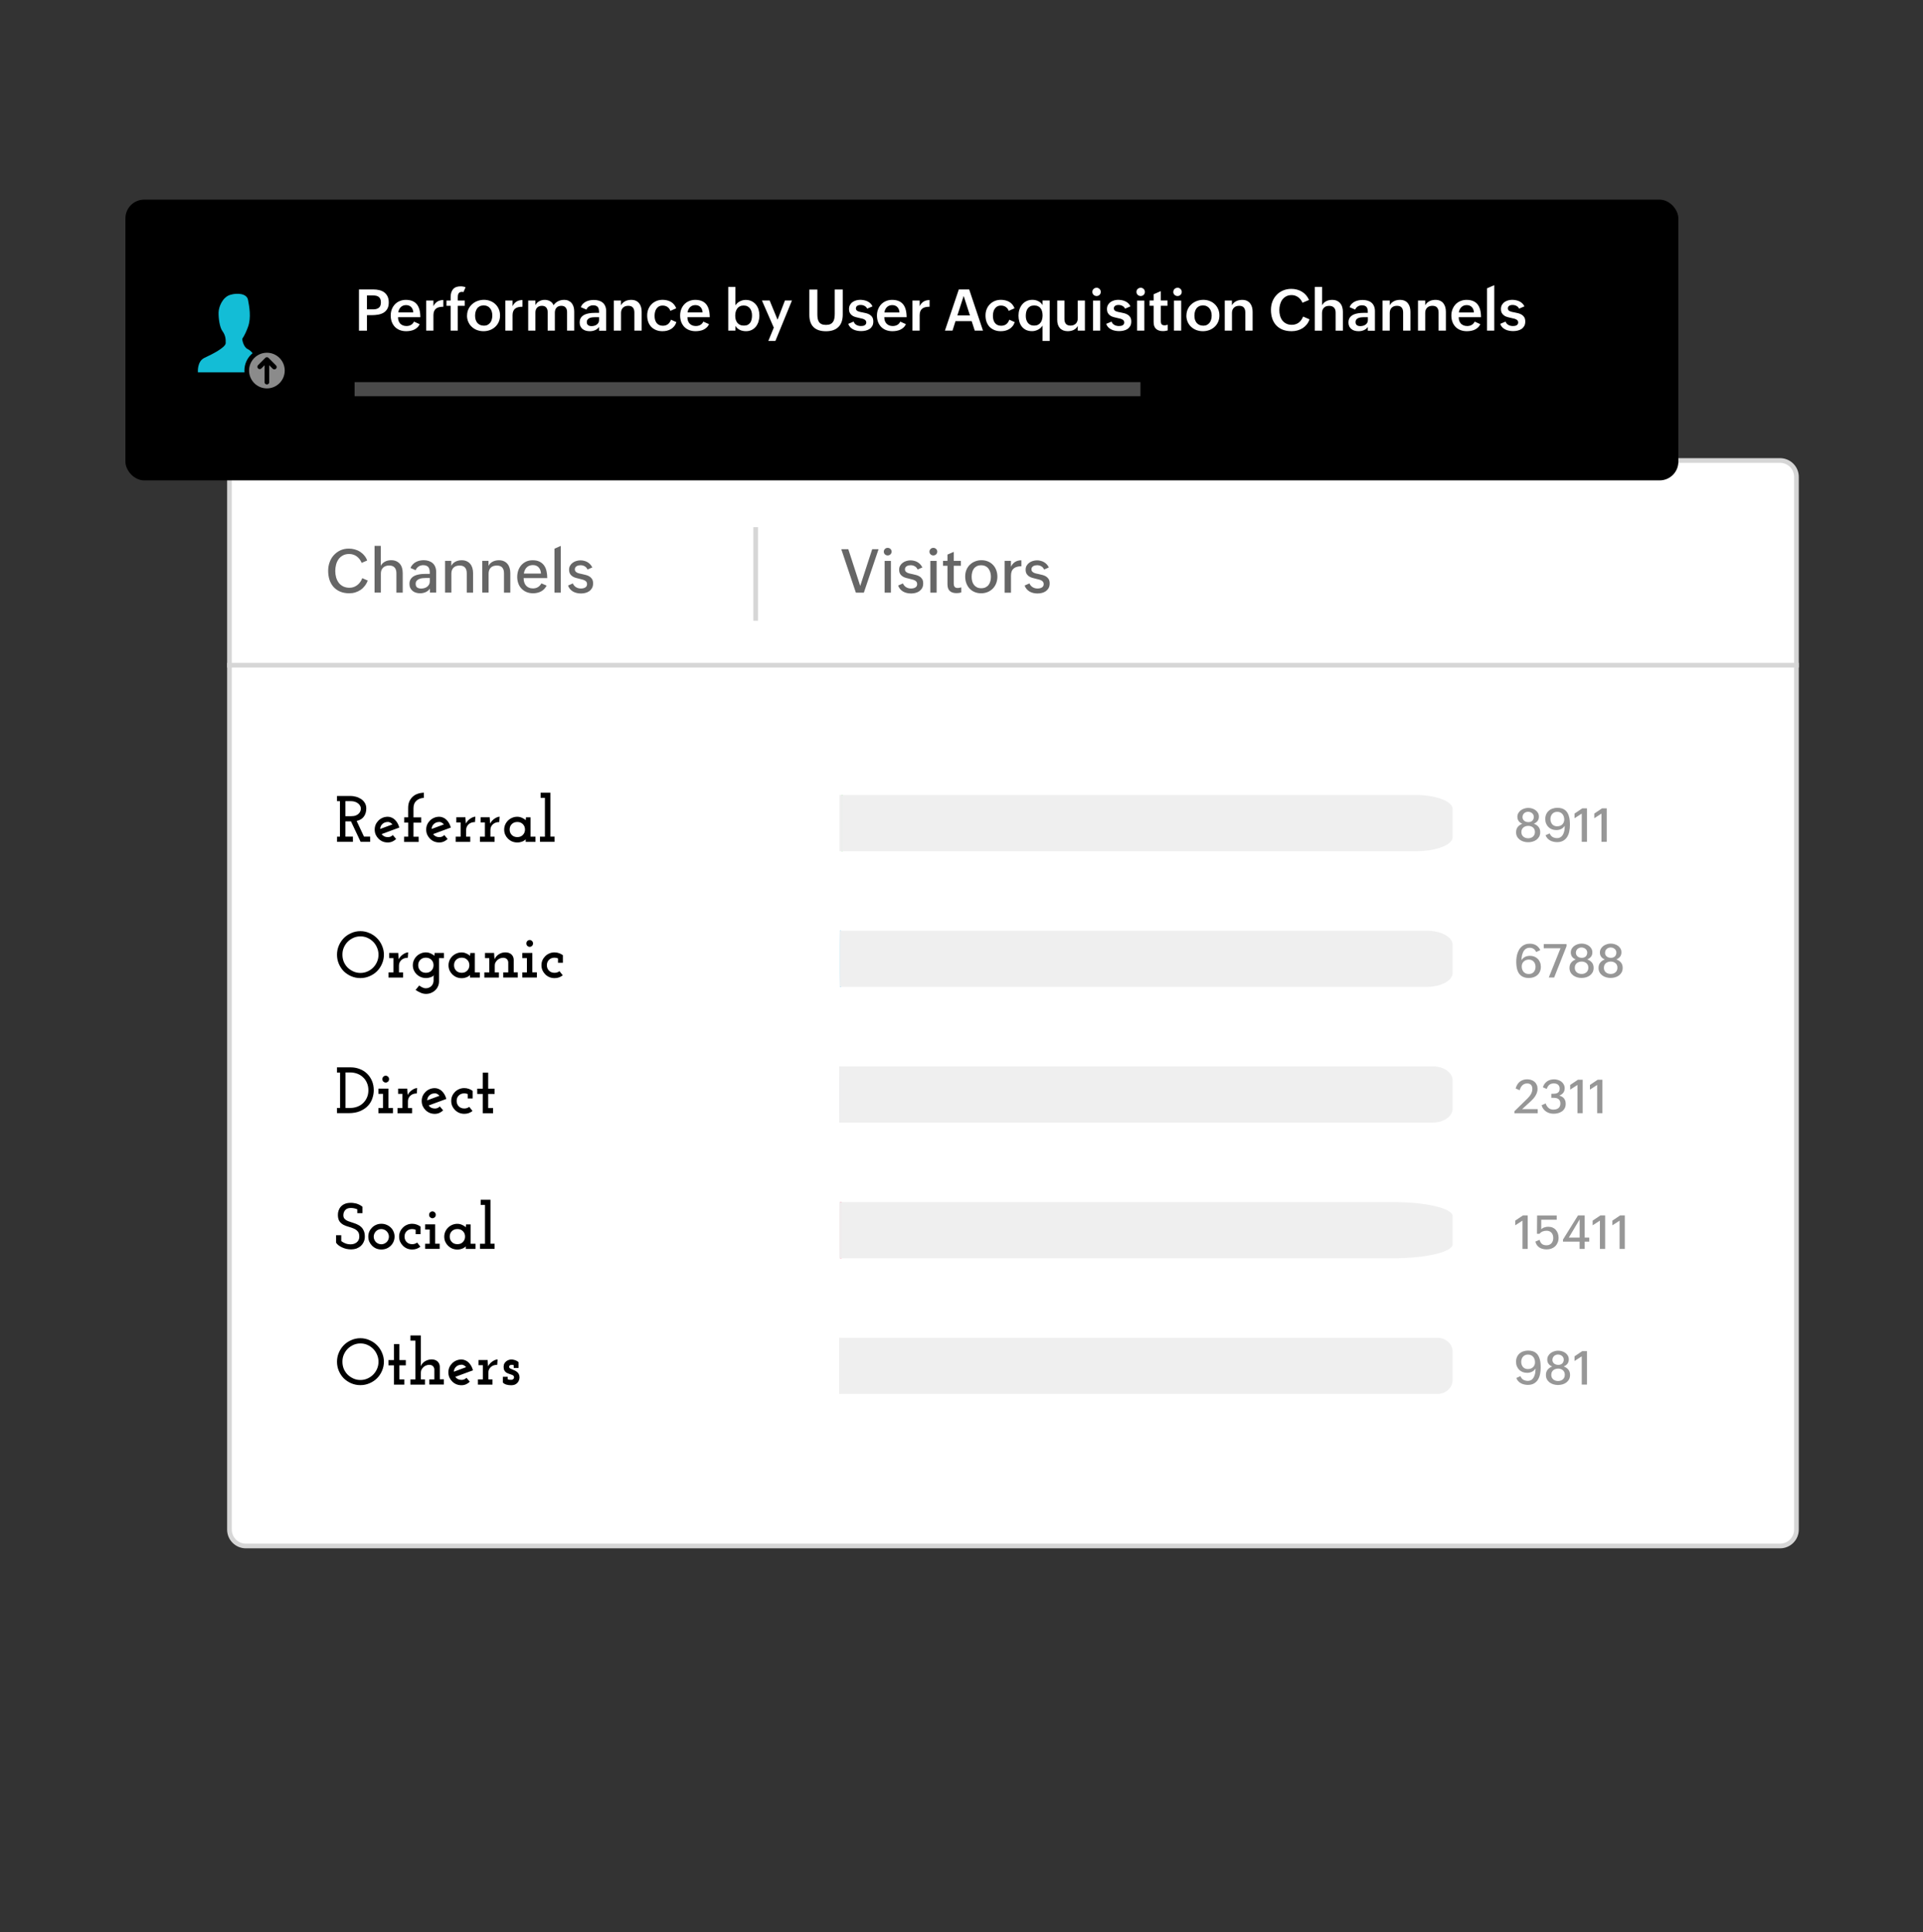 <svg id="e0BZVRwMYv81" xmlns="http://www.w3.org/2000/svg" xmlns:xlink="http://www.w3.org/1999/xlink" viewBox="0 0 411.11 412.99" shape-rendering="geometricPrecision" text-rendering="geometricPrecision">
<rect x="0" y="0" width="411.11" height="412.99" fill="#333333" stroke="none"/>
<style><![CDATA[
#e0BZVRwMYv821_ts {animation: e0BZVRwMYv821_ts__ts 4000ms linear infinite normal forwards}@keyframes e0BZVRwMYv821_ts__ts { 0% {transform: translate(153px,249.25px) scale(0.004,1)} 10% {transform: translate(153px,249.25px) scale(0.004,1);animation-timing-function: cubic-bezier(0.42,0,0.58,1)} 30% {transform: translate(153px,249.25px) scale(1,1)} 100% {transform: translate(153px,249.25px) scale(1,1)}} #e0BZVRwMYv822_ts {animation: e0BZVRwMYv822_ts__ts 4000ms linear infinite normal forwards}@keyframes e0BZVRwMYv822_ts__ts { 0% {transform: translate(284px,249.66px) scale(1.075,1)} 10% {transform: translate(284px,249.66px) scale(1.075,1);animation-timing-function: cubic-bezier(0.42,0,0.58,1)} 30% {transform: translate(284px,249.66px) scale(1,1)} 100% {transform: translate(284px,249.66px) scale(1,1)}} #e0BZVRwMYv825_ts {animation: e0BZVRwMYv825_ts__ts 4000ms linear infinite normal forwards}@keyframes e0BZVRwMYv825_ts__ts { 0% {transform: translate(153px,191.25px) scale(0.004,1)} 5% {transform: translate(153px,191.25px) scale(0.004,1);animation-timing-function: cubic-bezier(0.42,0,0.58,1)} 25% {transform: translate(153px,191.25px) scale(1,1)} 100% {transform: translate(153px,191.25px) scale(1,1)}} #e0BZVRwMYv826_ts {animation: e0BZVRwMYv826_ts__ts 4000ms linear infinite normal forwards}@keyframes e0BZVRwMYv826_ts__ts { 0% {transform: translate(284px,191.685px) scale(1.395,1)} 5% {transform: translate(284px,191.685px) scale(1.395,1);animation-timing-function: cubic-bezier(0.42,0,0.58,1)} 25% {transform: translate(284px,191.685px) scale(1,1)} 100% {transform: translate(284px,191.685px) scale(1,1)}} #e0BZVRwMYv829_ts {animation: e0BZVRwMYv829_ts__ts 4000ms linear infinite normal forwards}@keyframes e0BZVRwMYv829_ts__ts { 0% {transform: translate(153.3px,133.66px) scale(0.004,1);animation-timing-function: cubic-bezier(0.42,0,0.58,1)} 20% {transform: translate(153.3px,133.66px) scale(1,1)} 100% {transform: translate(153.3px,133.66px) scale(1,1)}} #e0BZVRwMYv830_ts {animation: e0BZVRwMYv830_ts__ts 4000ms linear infinite normal forwards}@keyframes e0BZVRwMYv830_ts__ts { 0% {transform: translate(284px,133.66px) scale(2.622,1);animation-timing-function: cubic-bezier(0.42,0,0.58,1)} 20% {transform: translate(284px,133.66px) scale(1,1)} 100% {transform: translate(284px,133.66px) scale(1,1)}} #e0BZVRwMYv833_ts {animation: e0BZVRwMYv833_ts__ts 4000ms linear infinite normal forwards}@keyframes e0BZVRwMYv833_ts__ts { 0% {transform: translate(153px,162.25px) scale(0.004,1)} 2.5% {transform: translate(153px,162.25px) scale(0.004,1);animation-timing-function: cubic-bezier(0.42,0,0.58,1)} 22.5% {transform: translate(153px,162.25px) scale(1,1)} 100% {transform: translate(153px,162.25px) scale(1,1)}} #e0BZVRwMYv834_ts {animation: e0BZVRwMYv834_ts__ts 4000ms linear infinite normal forwards}@keyframes e0BZVRwMYv834_ts__ts { 0% {transform: translate(284px,162.25px) scale(1.845,1)} 2.5% {transform: translate(284px,162.25px) scale(1.845,1);animation-timing-function: cubic-bezier(0.42,0,0.58,1)} 22.5% {transform: translate(284px,162.25px) scale(1,1)} 100% {transform: translate(284px,162.25px) scale(1,1)}} #e0BZVRwMYv837_ts {animation: e0BZVRwMYv837_ts__ts 4000ms linear infinite normal forwards}@keyframes e0BZVRwMYv837_ts__ts { 0% {transform: translate(153px,220.73px) scale(0.004,1)} 7.5% {transform: translate(153px,220.73px) scale(0.004,1);animation-timing-function: cubic-bezier(0.42,0,0.58,1)} 27.5% {transform: translate(153px,220.73px) scale(1,1)} 100% {transform: translate(153px,220.73px) scale(1,1)}} #e0BZVRwMYv838_ts {animation: e0BZVRwMYv838_ts__ts 4000ms linear infinite normal forwards}@keyframes e0BZVRwMYv838_ts__ts { 0% {transform: translate(284px,220.25px) scale(4.229,1)} 7.5% {transform: translate(284px,220.25px) scale(4.229,1);animation-timing-function: cubic-bezier(0.42,0,0.58,1)} 27.5% {transform: translate(284px,220.25px) scale(1,1)} 100% {transform: translate(284px,220.25px) scale(1,1)}}
]]></style>
<g transform="translate(26.555 42.67)"><g><path d="M26,55.75h328c1.93,0,3.5,1.57,3.5,3.5v225c0,1.93-1.57,3.5-3.5,3.5h-328c-1.93,0-3.5-1.57-3.5-3.5v-225c0-1.93,1.57-3.5,3.5-3.5Z" fill="#fff" stroke="#d6d6d6"/><path style="isolation:isolate" d="M52.06,81.4c-.15.42-.36.8-.62,1.14s-.56.63-.9.86-.72.41-1.13.54-.83.19-1.28.19c-.74,0-1.39-.12-1.95-.35-.56-.24-1.03-.57-1.42-.99-.38-.43-.67-.94-.87-1.52-.19-.59-.29-1.24-.29-1.96c0-.65.11-1.27.32-1.84.21-.58.51-1.08.9-1.5s.85-.77,1.39-1.02s1.14-.37,1.81-.37c.44,0,.86.06,1.26.17.41.11.78.27,1.12.49s.65.48.91.8c.27.31.48.67.63,1.08l-1.18.51c-.11-.28-.26-.54-.43-.77s-.37-.43-.6-.6c-.22-.17-.47-.3-.75-.39-.27-.09-.56-.14-.88-.14-.52,0-.98.1-1.35.31-.38.2-.69.47-.93.81s-.42.73-.53,1.16c-.11.44-.17.88-.17,1.34c0,.48.06.94.18,1.38.13.44.32.82.56,1.15.25.33.57.59.95.78.39.19.84.29,1.35.29.32,0,.62-.05.91-.15.28-.11.54-.25.77-.43.24-.18.44-.4.62-.65s.32-.53.43-.82l1.15.5h.02ZM53.51,74h1.35v4.27c.1-.21.23-.39.39-.55.16-.15.33-.28.53-.37.19-.1.4-.18.62-.22.22-.05.45-.07.68-.07.41,0,.77.07,1.08.21s.56.33.77.57.36.53.46.87c.1.33.15.7.15,1.1v4.19h-1.35v-4.15c0-.54-.13-.95-.39-1.23s-.65-.43-1.16-.43c-.28,0-.53.04-.75.13-.22.08-.41.2-.56.35s-.27.34-.35.55-.11.45-.11.71v4.06h-1.35v-10l-.01.01Zm11.83,9.16c-.25.34-.57.59-.93.74s-.75.23-1.16.23c-.31,0-.6-.04-.88-.13-.28-.08-.52-.21-.72-.38s-.37-.38-.49-.63-.18-.55-.18-.88c0-.3.05-.57.15-.79s.24-.41.41-.57.37-.29.6-.39.48-.18.74-.23c.26-.06.53-.1.81-.12s.54-.03.8-.03h.84c0-.28-.01-.52-.04-.75s-.1-.43-.2-.59c-.1-.17-.25-.29-.44-.38s-.44-.14-.76-.14c-.17,0-.34.03-.51.08s-.32.12-.46.22c-.14.09-.26.2-.37.34-.11.13-.19.28-.25.44l-1.1-.48c.12-.29.28-.54.48-.75.19-.21.41-.38.66-.51.25-.14.51-.23.79-.3.29-.06.58-.1.88-.1.39,0,.75.05,1.08.16s.61.26.85.47.42.47.55.78.2.67.2,1.07v4.45h-1.33v-.84l-.02.01Zm-.87-2.3c-.2,0-.43.01-.69.04-.25.02-.48.08-.7.17-.22.08-.4.21-.55.38s-.22.39-.22.68c0,.35.11.6.32.76.22.16.51.23.86.23.22,0,.44-.03.66-.09s.42-.16.59-.28c.17-.13.31-.28.42-.47s.17-.41.17-.66v-.76h-.86Zm4.1-3.66h1.35v1.08c.1-.21.23-.39.39-.55.16-.15.34-.28.53-.37.19-.1.4-.17.63-.22.22-.05.45-.07.68-.07.41,0,.77.07,1.07.21s.56.33.76.58c.2.24.35.53.45.86s.15.7.15,1.09v4.19h-1.35v-4.15c0-.53-.12-.94-.37-1.22s-.64-.43-1.16-.43c-.55,0-.99.15-1.3.46s-.46.73-.46,1.27v4.06h-1.35v-6.8l-.02.01Zm7.96,0h1.35v1.08c.1-.21.23-.39.39-.55.16-.15.34-.28.53-.37.19-.1.4-.17.63-.22.22-.05.45-.07.68-.07.41,0,.77.07,1.07.21s.56.33.76.58c.2.24.35.53.45.86s.15.7.15,1.09v4.19h-1.35v-4.15c0-.53-.12-.94-.37-1.22s-.64-.43-1.16-.43c-.55,0-.99.15-1.3.46s-.46.73-.46,1.27v4.06h-1.35v-6.8l-.02.01Zm13.78,5.28c-.15.29-.33.54-.53.75s-.43.38-.68.51-.51.23-.79.29-.57.1-.88.1c-.54,0-1.02-.09-1.44-.27s-.77-.43-1.07-.74c-.29-.31-.52-.68-.67-1.11s-.23-.89-.23-1.38.08-.96.23-1.4c.16-.44.38-.81.66-1.13.29-.32.63-.57,1.04-.76.41-.18.86-.27,1.36-.27.6,0,1.09.1,1.49.3s.72.47.96.81c.25.34.42.75.52,1.21.11.46.16.96.16,1.49h-5.05c0,.31.04.61.12.88s.21.5.37.7c.17.19.37.35.62.46s.53.17.86.17c.42,0,.78-.09,1.09-.28s.55-.46.74-.8l1.12.48v-.01ZM89.1,79.91c-.02-.28-.07-.52-.15-.74s-.19-.41-.34-.57c-.14-.16-.32-.28-.53-.37s-.45-.13-.72-.13-.54.05-.77.14c-.22.09-.41.22-.57.39-.16.16-.28.35-.38.58-.1.22-.17.46-.2.71h3.67l-.01-.01Zm2.88-5.31l1.35-.6v10h-1.35v-9.4Zm3.92,7.38c.06.18.15.34.27.48.11.14.24.25.39.35.15.09.31.17.48.22.18.05.36.08.54.08.17,0,.33-.01.49-.04.17-.03.31-.08.44-.15s.24-.17.32-.29.12-.28.12-.46-.04-.35-.13-.47c-.09-.13-.21-.23-.36-.31s-.33-.15-.53-.2c-.2-.06-.41-.11-.63-.16-.25-.06-.51-.13-.77-.2-.26-.08-.49-.18-.7-.32s-.39-.32-.52-.55-.2-.52-.2-.89c0-.32.07-.61.22-.85.14-.25.33-.46.56-.62.23-.17.49-.3.78-.38s.58-.13.86-.13.54.03.79.1c.25.06.49.15.71.28s.43.29.6.48c.18.19.33.41.44.66l-1.02.44c-.14-.32-.35-.55-.62-.7s-.56-.22-.88-.22c-.14,0-.29.02-.43.05s-.27.08-.39.15c-.11.07-.21.16-.28.27s-.11.25-.11.41c0,.17.04.32.13.43s.21.2.35.28c.14.07.31.13.5.18s.39.09.6.13c.27.06.54.12.82.2.28.07.52.18.74.32s.41.33.55.56.21.53.21.91-.07.71-.22.98-.34.49-.59.67c-.24.17-.52.3-.83.38s-.63.12-.96.12c-.3,0-.6-.03-.89-.1-.28-.06-.55-.17-.79-.3-.24-.14-.45-.32-.64-.53-.19-.22-.33-.47-.43-.77l1.03-.45-.02-.04Z" opacity="0.6" stroke-width="0"/><path style="isolation:isolate" d="M298.9,133.39c-.33-.13-.6-.32-.78-.57s-.28-.55-.28-.9c0-.31.07-.59.21-.82.14-.24.32-.44.54-.6s.47-.28.75-.37.55-.13.82-.13.54.04.81.12.52.2.74.36.4.36.53.59c.14.23.2.5.2.81c0,.37-.1.67-.29.92-.2.25-.46.44-.79.58.43.16.76.38,1,.68s.36.67.36,1.13c0,.36-.07.68-.22.95s-.34.49-.58.67-.52.31-.83.4-.62.13-.95.13-.63-.04-.94-.13-.59-.22-.83-.4-.44-.4-.59-.67-.22-.58-.22-.94c0-.45.12-.83.36-1.13s.57-.53.99-.69l-.01.01Zm-.21,1.76c0,.21.04.4.11.57.08.17.18.31.31.42s.29.2.47.26.37.09.57.09.38-.03.56-.09.33-.15.46-.26.23-.25.31-.42c.07-.17.11-.36.11-.57s-.04-.4-.11-.56c-.07-.17-.18-.3-.31-.41s-.28-.19-.45-.25-.36-.09-.56-.09-.39.03-.57.09-.33.14-.46.25-.24.25-.32.41-.11.35-.11.56h-.01Zm.24-3.22c0,.18.03.34.1.48s.16.25.28.35c.12.09.25.17.4.21.15.05.31.07.48.07s.32-.02.46-.07.27-.12.37-.21c.1-.1.18-.22.24-.36s.09-.3.09-.48c0-.17-.04-.32-.1-.45s-.15-.25-.27-.34c-.11-.1-.24-.17-.39-.22s-.3-.08-.46-.08-.31.03-.45.08-.27.12-.38.22c-.11.09-.19.21-.26.35-.07.13-.1.29-.1.46l-.01-.01Zm5.83,3.54c.13.34.33.59.61.75s.6.24.95.24c.23,0,.43-.04.6-.12s.32-.19.44-.33.23-.29.3-.47c.08-.18.14-.37.19-.56.05-.2.08-.39.09-.59.02-.2.03-.39.03-.57-.21.32-.47.55-.78.7-.32.15-.66.22-1.04.22-.34,0-.65-.06-.94-.17s-.53-.27-.74-.48-.37-.46-.49-.75-.18-.62-.18-.97c0-.37.07-.7.2-1s.31-.55.54-.75c.23-.21.5-.37.82-.47.32-.11.66-.17,1.02-.17s.71.05.99.14.52.22.72.39.37.36.49.6c.13.23.23.48.3.75.08.27.13.56.15.86.03.3.04.61.04.93c0,.46-.04.9-.13,1.34-.08.44-.23.83-.44,1.18s-.49.62-.84.83-.79.32-1.33.32c-.26,0-.52-.03-.78-.09-.25-.06-.49-.14-.71-.26-.21-.12-.41-.28-.58-.46-.17-.19-.3-.41-.4-.67l.89-.39.01.02Zm1.61-1.54c.21,0,.41-.03.59-.1s.34-.16.47-.29c.13-.12.24-.27.31-.45.08-.18.12-.37.12-.59c0-.23-.03-.45-.1-.65s-.16-.38-.29-.53-.28-.27-.47-.35c-.19-.09-.4-.13-.65-.13-.23,0-.44.04-.61.12-.18.08-.33.19-.45.33s-.22.3-.28.49c-.07.18-.1.39-.1.61s.03.43.1.62.16.35.28.49.27.24.45.32.39.12.62.12l.01-.01Zm5.24-2.72l-1.55,1v-1l1.65-1.11h1.01v7.15h-1.12v-6.04h.01Zm4.22,0l-1.55,1v-1l1.65-1.11h1.01v7.15h-1.12v-6.04h.01Z" opacity="0.6" fill="#525252" stroke-width="0"/><path style="isolation:isolate" d="M301.84,160.78c-.12-.3-.31-.52-.56-.67-.24-.15-.52-.22-.82-.22-.23,0-.43.04-.61.12s-.33.19-.46.33-.24.3-.32.47c-.08.18-.15.37-.21.57-.05.2-.09.4-.11.6s-.04.39-.04.57c.09-.16.21-.3.34-.42s.28-.21.43-.29c.16-.08.33-.14.5-.17.18-.04.36-.06.55-.06.34,0,.65.06.93.17s.53.28.74.48c.21.21.37.46.48.75.12.29.18.61.18.96c0,.37-.07.71-.2,1-.13.3-.31.55-.54.75-.23.21-.5.36-.81.47s-.65.16-1.02.16-.68-.04-.96-.13c-.27-.09-.51-.21-.71-.37s-.36-.35-.5-.56c-.13-.22-.23-.46-.31-.71-.08-.26-.13-.53-.16-.82s-.05-.58-.05-.88.02-.61.06-.91c.04-.31.11-.61.2-.89.1-.29.22-.55.37-.81.15-.25.33-.47.55-.65.21-.19.46-.34.75-.44.29-.11.61-.16.98-.16.24,0,.48.03.7.08s.43.14.61.25c.19.11.36.25.52.43.16.17.29.38.4.62l-.9.4v-.02Zm-1.56,4.72c.23,0,.44-.04.61-.11.18-.08.33-.19.45-.32.12-.14.22-.3.28-.49.07-.19.1-.39.1-.61s-.03-.43-.1-.61c-.06-.19-.15-.35-.28-.49-.12-.14-.27-.25-.45-.33-.17-.08-.38-.12-.61-.12-.21,0-.41.04-.6.11-.18.07-.35.17-.48.3-.14.13-.24.28-.32.46s-.11.38-.11.59c0,.23.03.45.1.64.07.2.17.37.29.52.13.14.29.26.47.34.19.08.4.12.64.12h.01Zm6.78-5.5h-3.58v-.9h4.87v.46l-2.65,6.69h-1.15l2.51-6.25Zm3.26,2.39c-.33-.13-.6-.32-.78-.57s-.28-.55-.28-.9c0-.31.07-.59.2-.82.14-.24.32-.44.54-.6s.47-.28.75-.37.55-.13.83-.13.54.04.81.12.52.2.74.36.4.36.53.59c.14.23.21.5.21.81c0,.37-.1.67-.29.92-.2.25-.46.44-.8.58.43.16.76.38,1,.68s.36.67.36,1.13c0,.36-.07.68-.22.95s-.34.49-.58.67-.52.31-.83.4-.62.13-.95.13-.63-.04-.94-.13-.59-.22-.83-.4-.44-.4-.59-.67-.22-.58-.22-.94c0-.45.12-.83.36-1.13s.57-.53.99-.69l-.01.01Zm-.21,1.76c0,.21.04.4.11.57.08.17.18.31.31.42s.29.2.47.26.37.09.57.09.38-.03.56-.09.33-.15.46-.26.23-.25.31-.42c.07-.17.11-.36.11-.57s-.04-.4-.11-.56c-.08-.17-.18-.3-.31-.41s-.28-.19-.45-.25-.36-.09-.56-.09-.39.03-.57.09-.33.14-.46.25-.24.25-.32.41c-.07.16-.11.35-.11.56h-.01Zm.24-3.22c0,.18.03.34.1.48s.16.25.28.35c.12.09.25.17.4.21.15.05.31.07.48.07s.32-.02.46-.07.27-.12.37-.21c.11-.1.18-.22.24-.36s.09-.3.09-.48c0-.17-.04-.32-.1-.45-.07-.13-.15-.25-.27-.34-.11-.1-.25-.17-.4-.22s-.3-.08-.46-.08-.31.03-.45.08-.27.12-.38.22c-.11.09-.19.21-.26.35-.06.13-.1.29-.1.46v-.01Zm6.19,1.46c-.34-.13-.6-.32-.78-.57-.19-.25-.28-.55-.28-.9c0-.31.07-.59.21-.82.14-.24.32-.44.54-.6s.47-.28.75-.37.55-.13.82-.13.54.04.81.12.52.2.74.36.4.36.53.59c.14.23.2.5.2.81c0,.37-.1.67-.29.92s-.46.44-.8.58c.43.16.76.38,1,.68s.36.67.36,1.13c0,.36-.07.68-.22.95s-.34.49-.58.67-.52.31-.83.4-.62.13-.95.13-.63-.04-.94-.13-.59-.22-.83-.4-.44-.4-.59-.67-.22-.58-.22-.94c0-.45.12-.83.36-1.13s.57-.53.99-.69v.01Zm-.21,1.76c0,.21.04.4.11.57.08.17.18.31.31.42s.29.2.47.26.37.09.57.09.38-.03.56-.09.33-.15.46-.26.23-.25.31-.42c.07-.17.11-.36.11-.57s-.04-.4-.11-.56c-.08-.17-.18-.3-.31-.41s-.28-.19-.45-.25-.36-.09-.56-.09-.39.03-.57.09-.33.14-.46.25-.24.25-.32.41c-.07.16-.11.35-.11.56h-.01Zm.24-3.22c0,.18.04.34.1.48.07.14.16.25.28.35.12.09.25.17.41.21.15.05.31.07.48.07s.32-.02.46-.07.26-.12.37-.21c.1-.1.18-.22.24-.36s.09-.3.09-.48c0-.17-.03-.32-.1-.45s-.15-.25-.27-.34c-.11-.1-.25-.17-.39-.22-.15-.05-.3-.08-.46-.08s-.31.03-.45.08-.27.12-.38.22c-.11.09-.19.21-.26.35-.07.13-.1.29-.1.46l-.02-.01Z" opacity="0.6" fill="#525252" stroke-width="0"/><path style="isolation:isolate" d="M297.22,194.82l2.76-2.7c.14-.14.28-.29.4-.44.13-.15.24-.31.34-.48s.17-.35.23-.54.09-.39.09-.6c0-.38-.1-.67-.29-.87s-.47-.3-.83-.3c-.23,0-.43.04-.61.12-.17.08-.32.18-.45.32-.13.13-.23.29-.32.46s-.15.35-.21.55l-.86-.37c.08-.3.19-.57.34-.81.14-.24.32-.45.52-.62.21-.17.44-.3.7-.39.27-.1.56-.14.89-.14s.6.04.87.13.51.22.71.39.36.38.47.64c.12.25.18.54.18.87c0,.27-.04.53-.12.78-.08.24-.18.47-.32.69-.13.22-.28.43-.45.62s-.35.37-.53.54l-1.87,1.71h3.33v.88h-4.99v-.44h.02Zm6.67-1.66c.06.19.13.36.23.52s.21.3.35.42c.13.12.29.21.45.28.17.07.36.1.56.1s.4-.02.59-.06c.19-.05.35-.12.49-.22s.26-.23.34-.39.13-.36.13-.59c0-.32-.06-.56-.17-.73s-.25-.3-.43-.38-.39-.13-.62-.14-.47-.02-.72-.02v-.85h.09c.21,0,.42,0,.63-.02.2-.02.39-.06.54-.13.16-.07.29-.18.38-.33.1-.15.15-.37.15-.64c0-.18-.03-.34-.09-.48s-.15-.25-.26-.34c-.11-.1-.24-.17-.39-.21-.15-.05-.31-.07-.48-.07-.42,0-.75.1-.99.3s-.43.49-.56.88l-.82-.35c.09-.28.2-.52.36-.74.16-.21.34-.39.54-.53.21-.14.44-.25.68-.32.25-.07.51-.11.79-.11.29,0,.58.04.85.13.28.08.52.2.73.36s.38.36.51.6.2.51.2.82c0,.39-.11.72-.31.98-.21.26-.49.45-.85.59.45.11.8.32,1.03.61.23.3.35.67.35,1.13c0,.37-.07.7-.22.97s-.34.49-.59.66c-.24.17-.52.3-.83.38s-.63.12-.96.12c-.29,0-.57-.04-.85-.12-.27-.08-.52-.19-.75-.35-.23-.15-.42-.34-.59-.57s-.29-.48-.36-.78l.87-.38Zm6.79-3.95l-1.55,1v-1l1.65-1.11h1.02v7.15h-1.12v-6.04Zm4.22,0l-1.55,1v-1L315,188.1h1.02v7.15h-1.12v-6.04Z" opacity="0.6" fill="#525252" stroke-width="0"/><path style="isolation:isolate" d="M298.93,218.21l-1.55,1v-1l1.65-1.11h1.02v7.15h-1.12v-6.04Zm3.65,4.1c.11.39.28.69.51.88s.56.29.98.29c.23,0,.44-.04.62-.12s.33-.19.45-.33.22-.31.28-.5.09-.39.09-.61-.03-.42-.09-.61-.15-.35-.27-.49-.27-.25-.45-.33c-.17-.08-.37-.12-.6-.12-.31,0-.6.05-.85.15s-.48.26-.68.5h-.54l.03-3.91h4.19v.91h-3.31v2.05c.2-.2.43-.34.69-.42.26-.09.53-.13.81-.13.35,0,.66.06.94.18.27.12.51.29.69.51.19.21.33.46.43.75s.15.59.15.92c0,.38-.07.72-.2,1.03-.13.3-.3.56-.53.78s-.5.38-.81.5c-.31.11-.65.17-1.01.17-.28,0-.55-.03-.82-.1-.26-.06-.5-.16-.71-.29-.21-.14-.39-.31-.55-.52-.15-.21-.26-.47-.33-.76l.88-.38h.01Zm5.01-.05l3.21-5.16h1.43v4.73h.98v.87h-.98v1.56h-1.09v-1.56h-3.55v-.44Zm3.56-.43v-3.88l-2.31,3.88h2.31Zm4.33-3.62l-1.55,1v-1l1.65-1.11h1.02v7.15h-1.12v-6.04Zm4.22,0l-1.55,1v-1l1.65-1.11h1.01v7.15h-1.12v-6.04h.01Z" opacity="0.6" fill="#525252" stroke-width="0"/><path style="isolation:isolate" d="M298.51,251.47c.13.34.33.59.61.75s.6.24.95.24c.23,0,.43-.04.6-.12s.32-.19.44-.33.23-.29.3-.47c.08-.18.14-.37.19-.56.05-.2.08-.39.09-.59.02-.2.03-.39.03-.57-.21.32-.47.55-.78.7-.32.15-.66.22-1.04.22-.34,0-.65-.06-.94-.17s-.53-.27-.74-.48-.37-.46-.49-.75-.18-.62-.18-.97c0-.37.07-.7.2-1s.31-.55.54-.75c.23-.21.5-.37.82-.47.32-.11.66-.17,1.02-.17s.71.05.99.14.52.22.72.39.37.36.49.6c.13.23.23.48.3.75.08.27.13.56.15.86.03.3.04.61.04.93c0,.46-.04.9-.13,1.34-.08.44-.23.83-.44,1.18s-.49.62-.84.83-.79.32-1.33.32c-.26,0-.52-.03-.78-.09-.25-.06-.49-.14-.71-.26-.21-.12-.41-.28-.58-.46-.17-.19-.3-.41-.4-.67l.89-.39.01.02Zm1.61-1.54c.21,0,.41-.03.59-.1s.34-.16.47-.29c.13-.12.24-.27.31-.45.08-.18.12-.37.12-.59c0-.23-.03-.45-.1-.65s-.16-.38-.29-.53-.28-.27-.47-.35c-.19-.09-.4-.13-.65-.13-.23,0-.44.04-.61.12-.18.08-.33.19-.45.33s-.22.3-.28.49c-.07.18-.1.39-.1.61s.03.43.1.62.16.35.28.49.27.24.45.32.39.12.62.12l.01-.01Zm5.17-.54c-.34-.13-.6-.32-.78-.57-.19-.25-.28-.55-.28-.9c0-.31.07-.59.21-.82.14-.24.32-.44.54-.6s.47-.28.75-.37.55-.13.82-.13.54.04.81.12.52.2.74.36.4.36.53.59c.14.23.2.5.2.81c0,.37-.1.67-.29.92s-.46.44-.8.58c.43.16.76.38,1,.68s.36.67.36,1.13c0,.36-.07.68-.22.95s-.34.49-.58.67-.52.31-.83.4-.62.13-.95.13-.63-.04-.94-.13-.59-.22-.83-.4-.44-.4-.59-.67-.22-.58-.22-.94c0-.45.12-.83.36-1.13s.57-.53.99-.69v.01Zm-.21,1.76c0,.21.04.4.11.57.08.17.18.31.31.42s.29.2.47.26.37.09.57.09.38-.03.56-.09.33-.15.46-.26.23-.25.31-.42c.07-.17.11-.36.11-.57s-.04-.4-.11-.56c-.08-.17-.18-.3-.31-.41s-.28-.19-.45-.25-.36-.09-.56-.09-.39.03-.57.09-.33.14-.46.25-.24.25-.32.41c-.07.16-.11.35-.11.56h-.01Zm.24-3.22c0,.18.04.34.1.48.07.14.16.25.28.35.12.09.25.17.41.21.15.05.31.07.48.07s.32-.02.46-.07.26-.12.37-.21c.1-.1.18-.22.24-.36s.09-.3.09-.48c0-.17-.03-.32-.1-.45s-.15-.25-.27-.34c-.11-.1-.25-.17-.39-.22-.15-.05-.3-.08-.46-.08s-.31.03-.45.08-.27.12-.38.22c-.11.09-.19.21-.26.35-.07.13-.1.29-.1.46l-.02-.01Zm6.29-.72l-1.55,1v-1l1.65-1.11h1.01v7.15h-1.12v-6.04h.01Z" opacity="0.6" fill="#525252" stroke-width="0"/><path d="M45.49,136.15h.63v-7.59h-.63v-1.11h2.94c.32,0,.67.05,1.05.15.39.09.76.25,1.09.46.34.21.62.49.84.83s.34.74.34,1.22c0,.7-.18,1.29-.53,1.76s-.85.77-1.53.92l1.57,3.35h1.32v1.11h-2.04l-2.06-4.37h-1.19v3.26h1.6v1.11h-3.39v-1.11l-.01.01Zm1.79-4.38h1.22c.41,0,.75-.05,1.01-.15.27-.11.49-.25.64-.41.16-.16.27-.34.34-.53s.1-.38.1-.56c0-.21-.06-.4-.17-.59-.1-.19-.25-.35-.43-.49-.18-.15-.4-.27-.66-.35-.25-.08-.52-.13-.81-.13h-1.23v3.21h-.01Zm9.08,1.24c-.48,0-.86.15-1.16.43s-.46.63-.48,1.06c.44-.16.87-.32,1.3-.48.44-.17.88-.33,1.32-.49-.13-.16-.28-.29-.45-.38-.16-.1-.34-.15-.53-.15v.01Zm2.46,1.19c-.63.23-1.27.47-1.9.7s-1.26.47-1.89.7c.14.2.32.35.55.48.23.11.49.17.78.17.43,0,.78-.15,1.06-.45l.71.84c-.23.23-.5.41-.8.55-.3.13-.63.2-.98.2-.39,0-.76-.07-1.11-.21-.34-.15-.63-.35-.88-.6s-.45-.54-.6-.87c-.14-.34-.21-.69-.21-1.08s.07-.73.21-1.06c.15-.34.35-.62.6-.87s.55-.45.88-.59c.35-.15.71-.22,1.11-.22.29,0,.56.06.83.18.27.11.51.27.71.48.21.21.4.45.56.74.16.28.28.59.36.92l.01-.01Zm1.04,1.95h.85v-3.01h-.85v-1.13h.84v-1.99c0-.52.08-.99.25-1.39.18-.4.42-.74.71-1.01.3-.28.65-.49,1.06-.63.42-.15.87-.23,1.34-.25v1.11c-.64.04-1.18.24-1.6.62-.41.37-.62.9-.62,1.6v1.95h1.65v1.13h-1.65v3.01h1.11v1.11h-3.11v-1.11l.02-.01Zm7.5-3.14c-.48,0-.86.15-1.16.43s-.46.63-.48,1.06c.44-.16.87-.32,1.3-.48.44-.17.88-.33,1.32-.49-.13-.16-.28-.29-.45-.38-.16-.1-.34-.15-.53-.15v.01Zm2.47,1.19c-.63.23-1.27.47-1.9.7s-1.26.47-1.89.7c.14.2.32.35.55.48.23.11.49.17.78.17.43,0,.78-.15,1.06-.45l.71.84c-.23.23-.5.41-.8.55-.3.13-.63.2-.98.2-.39,0-.76-.07-1.11-.21-.34-.15-.63-.35-.88-.6s-.45-.54-.6-.87c-.14-.34-.21-.69-.21-1.08s.07-.73.21-1.06c.15-.34.35-.62.6-.87s.55-.45.88-.59c.35-.15.71-.22,1.11-.22.29,0,.56.06.83.18.27.11.51.27.71.48.21.21.4.45.56.74.16.28.28.59.36.92l.01-.01Zm1.03,1.95h1.06v-3.04h-.92v-1.11h1.95v.13c.02.22.03.43.04.62.02.18.04.38.06.6.11-.23.25-.44.42-.62.18-.19.36-.34.55-.46.2-.13.38-.23.56-.29.19-.07.35-.1.49-.1l-.08,1.15c-.57,0-1.03.16-1.37.48s-.52.72-.52,1.2v1.44h.88v1.11h-3.11v-1.11h-.01Zm5.19,0h1.06v-3.04h-.92v-1.11h1.95v.13c.02.22.03.43.04.62.02.18.04.38.06.6.11-.23.25-.44.42-.62.18-.19.36-.34.55-.46.2-.13.38-.23.56-.29.19-.07.35-.1.49-.1l-.08,1.15c-.57,0-1.03.16-1.37.48-.35.32-.52.72-.52,1.2v1.44h.88v1.11h-3.11v-1.11h-.01Zm5.18-1.51c0-.36.07-.71.21-1.05.15-.34.35-.63.6-.88s.55-.45.9-.6.71-.22,1.11-.22c.25,0,.49.04.7.11s.4.16.56.25c.16.08.28.17.38.25.09.08.14.14.14.17c0-.1,0-.21.03-.32.02-.11.03-.22.03-.34h.97v4.14h1.06v1.11h-2.09v-.56c0,0-.06.08-.14.15s-.21.15-.36.24c-.15.07-.33.14-.55.2-.21.07-.46.1-.73.1-.39,0-.76-.07-1.11-.21-.35-.15-.64-.35-.9-.6-.25-.25-.45-.54-.6-.87-.14-.34-.21-.69-.21-1.06v-.01Zm1.17-.02c0,.46.15.85.45,1.16.31.31.7.46,1.19.46s.88-.15,1.18-.46c.31-.32.46-.71.46-1.16s-.15-.85-.46-1.15c-.3-.31-.69-.46-1.18-.46s-.88.15-1.19.46c-.3.3-.45.68-.45,1.15Zm6.48,1.53h1.06v-8.29h-.92v-1.11h2.09v9.39h.88v1.11h-3.11v-1.11.01Z" stroke-width="0"/><path d="M45.49,161.37c0-.68.13-1.32.39-1.93.26-.62.62-1.15,1.06-1.61.46-.46.99-.82,1.6-1.08.61-.27,1.26-.41,1.95-.41s1.33.14,1.93.41c.62.26,1.15.62,1.61,1.08s.82.99,1.08,1.61c.27.61.41,1.25.41,1.93s-.14,1.34-.41,1.95c-.26.61-.62,1.14-1.08,1.6-.46.45-.99.8-1.61,1.06-.61.26-1.25.39-1.93.39s-1.34-.13-1.95-.39-1.14-.62-1.6-1.06c-.45-.46-.8-.99-1.06-1.6s-.39-1.25-.39-1.95Zm1.16,0c0,.54.1,1.05.29,1.53.21.47.48.88.83,1.23.35.34.77.62,1.23.83.47.21.97.31,1.5.31s1.03-.1,1.5-.31.87-.48,1.22-.83c.35-.36.63-.77.83-1.23.21-.48.31-.99.31-1.53s-.1-1.04-.31-1.51c-.2-.48-.47-.89-.83-1.25-.35-.35-.75-.63-1.22-.84s-.97-.31-1.5-.31-1.03.1-1.5.31-.88.49-1.23.84-.62.77-.83,1.25c-.2.47-.29.97-.29,1.51Zm9.85,3.78h1.06v-3.04h-.92v-1.11h1.95v.13c.02.22.03.43.04.62.02.18.04.38.06.6.11-.23.25-.44.42-.62.18-.19.36-.34.55-.46.2-.13.38-.23.56-.29.19-.07.35-.1.49-.1l-.08,1.15c-.57,0-1.03.16-1.37.48-.35.32-.52.72-.52,1.2v1.44h.88v1.11h-3.11v-1.11h-.01ZM66.33,161h2.03v1.11h-1.06v4.98c0,.37-.07.72-.22,1.04-.14.33-.34.61-.59.84-.25.24-.55.43-.88.57-.34.14-.7.21-1.09.21-.42,0-.83-.09-1.22-.28-.39-.18-.73-.36-1.01-.56l.77-.95c.19.14.4.27.64.39.25.13.51.2.78.2.24,0,.46-.04.66-.13.21-.08.38-.2.53-.35.15-.14.26-.31.34-.52.08-.2.13-.41.13-.64v-.94c0,0,.04-.07.06-.11.02-.05.04-.09.06-.14-.03.05-.09.11-.18.18-.09.06-.21.13-.36.21-.15.07-.33.12-.53.17-.2.06-.42.08-.67.08-.39,0-.76-.07-1.11-.21-.35-.15-.64-.35-.9-.59-.25-.25-.45-.54-.6-.87-.14-.34-.21-.69-.21-1.06s.07-.71.21-1.05c.15-.34.35-.63.6-.88s.55-.45.9-.6.71-.22,1.11-.22c.25,0,.49.04.7.11s.4.16.56.25c.16.08.28.17.38.25s.14.14.14.17c0-.1,0-.21.03-.32s.03-.22.03-.34h-.03Zm-3.48,2.62c0,.46.15.85.45,1.16.31.31.7.46,1.19.46s.88-.15,1.18-.46c.31-.32.46-.71.46-1.16s-.15-.85-.46-1.15c-.3-.31-.69-.46-1.18-.46s-.88.15-1.19.46c-.3.3-.45.68-.45,1.15Zm6.48.02c0-.36.07-.71.21-1.05.15-.34.35-.63.6-.88s.55-.45.9-.6.71-.22,1.11-.22c.25,0,.49.04.7.11s.4.16.56.25c.16.08.28.17.38.25.09.08.14.14.14.17c0-.1,0-.21.03-.32.02-.11.03-.22.03-.34h.97v4.14h1.06v1.11h-2.09v-.56c0,0-.06.08-.14.15s-.21.15-.36.24c-.15.07-.33.14-.55.2-.21.07-.46.1-.73.1-.39,0-.76-.07-1.11-.21-.35-.15-.64-.35-.9-.6-.25-.25-.45-.54-.6-.87-.14-.34-.21-.69-.21-1.06v-.01Zm1.18-.02c0,.46.15.85.45,1.16.31.31.7.46,1.19.46s.88-.15,1.18-.46c.31-.32.46-.71.46-1.16s-.15-.85-.46-1.15c-.3-.31-.69-.46-1.18-.46s-.88.15-1.19.46c-.3.3-.45.68-.45,1.15Zm10.51,1.53h1.08v-2.17c-.02-.25-.11-.47-.28-.64-.16-.19-.42-.29-.77-.31-.24,0-.48.04-.7.13-.21.08-.41.2-.57.35s-.3.33-.41.53-.15.43-.15.67v1.44h.88v1.11h-3.11v-1.11h1.06v-3.04h-.92v-1.11h1.95v.13c.02.22.03.43.04.62.02.18.04.38.06.6.19-.45.49-.8.9-1.06.42-.27.88-.41,1.39-.41.55,0,.98.14,1.3.43s.49.67.5,1.13v2.7h.87v1.11h-3.11v-1.11l-.01.01Zm4.09,0h.98v-3.04h-.98v-1.11h2.14v4.14h.97v1.11h-3.11v-1.11.01Zm.86-6.18c0-.21.07-.39.22-.53s.32-.21.5-.21.34.07.49.21.22.32.22.53-.07.39-.22.53c-.15.13-.31.2-.49.2-.19,0-.35-.07-.5-.2-.15-.14-.22-.32-.22-.53Zm7.78,6.81c-.24.19-.51.34-.81.45-.29.1-.6.15-.94.15-.39,0-.76-.07-1.11-.21-.34-.15-.63-.35-.88-.6s-.45-.54-.6-.87c-.14-.34-.21-.69-.21-1.08s.07-.73.21-1.06c.15-.34.35-.62.6-.87s.55-.45.88-.59c.35-.15.71-.22,1.11-.22.35,0,.67.06.97.17.3.1.57.25.81.43v1.62h-1.04v-.94c-.23-.1-.48-.15-.74-.15-.49,0-.88.15-1.19.46-.3.3-.45.68-.45,1.15s.15.85.45,1.16c.31.31.7.46,1.19.46.41,0,.76-.12,1.05-.35l.7.88v.01Z" stroke-width="0"/><path d="M45.49,194.13h.66v-7.57h-.66v-1.11h2.94c.67,0,1.31.12,1.9.35.6.22,1.12.55,1.57.98s.8.95,1.06,1.55.39,1.27.39,2.03c0,.55-.1,1.12-.29,1.69-.19.58-.49,1.11-.92,1.58s-.99.85-1.68,1.16c-.68.3-1.52.45-2.51.45h-2.46v-1.12.01Zm1.82-7.57v7.57h.98c.55,0,1.06-.09,1.54-.27s.89-.43,1.23-.76c.35-.34.63-.73.83-1.19.21-.47.31-.99.31-1.57s-.1-1.1-.31-1.57c-.2-.47-.47-.86-.83-1.19-.35-.34-.76-.59-1.23-.77-.48-.18-.99-.27-1.54-.27h-.98v.02Zm7.03,7.59h.98v-3.04h-.98v-1.11h2.14v4.14h.97v1.11h-3.11v-1.11.01Zm.85-6.18c0-.21.07-.39.22-.53s.32-.21.5-.21.34.07.49.21.22.32.22.53-.07.39-.22.53c-.15.13-.31.2-.49.2-.19,0-.35-.07-.5-.2-.15-.14-.22-.32-.22-.53Zm3.23,6.18h1.06v-3.04h-.92v-1.11h1.95v.13c.02.22.03.43.04.62.02.18.04.38.06.6.11-.23.25-.44.42-.62.18-.19.36-.34.55-.46.2-.13.38-.23.56-.29.19-.07.35-.1.49-.1l-.08,1.15c-.57,0-1.03.16-1.37.48-.35.32-.52.72-.52,1.2v1.44h.88v1.11h-3.11v-1.11h-.01Zm7.99-3.14c-.48,0-.86.15-1.16.43s-.46.63-.48,1.06c.44-.16.87-.32,1.3-.48.44-.17.88-.33,1.32-.49-.13-.16-.28-.29-.45-.38-.16-.1-.34-.15-.53-.15v.01Zm2.46,1.19c-.63.23-1.27.47-1.9.7s-1.26.47-1.89.7c.14.2.32.35.55.48.23.11.49.17.78.17.43,0,.78-.15,1.06-.45l.71.84c-.23.23-.5.41-.8.55-.3.13-.63.2-.98.2-.39,0-.76-.07-1.11-.21-.34-.15-.63-.35-.88-.6s-.45-.54-.6-.87c-.14-.34-.21-.69-.21-1.08s.07-.73.21-1.06c.15-.34.35-.62.6-.87s.55-.45.88-.59c.35-.15.71-.22,1.11-.22.29,0,.56.06.83.18.27.11.51.27.71.48.21.21.4.45.56.74.16.28.28.59.36.92l.01-.01Zm5.59,2.58c-.24.19-.51.34-.81.45-.29.1-.6.15-.94.15-.39,0-.76-.07-1.11-.21-.34-.15-.63-.35-.88-.6s-.45-.54-.6-.87c-.14-.34-.21-.69-.21-1.08s.07-.73.21-1.06c.15-.34.35-.62.6-.87s.55-.45.88-.59c.35-.15.71-.22,1.11-.22.35,0,.67.06.97.17.3.1.57.25.81.43v1.62h-1.04v-.94c-.23-.1-.48-.15-.74-.15-.49,0-.88.15-1.19.46-.3.3-.45.68-.45,1.15s.15.85.45,1.16c.31.31.7.46,1.19.46.41,0,.76-.12,1.05-.35l.7.88v.01Zm2.19-8.19h1.16v3.42h1.37v1.13h-1.37v3.01h1.05v1.11h-2.21v-4.12h-1.18v-1.13h1.18v-3.42Z" stroke-width="0"/><path d="M45.29,222.95v-1.62h1.11v1.25c.24.19.53.35.87.49.34.13.71.2,1.13.2.24,0,.48-.03.7-.1s.42-.18.59-.31c.18-.14.32-.31.42-.52s.15-.44.15-.71c0-.49-.11-.86-.34-1.12-.22-.26-.5-.46-.84-.6-.34-.15-.7-.27-1.09-.38-.39-.1-.76-.24-1.11-.42-.34-.18-.62-.43-.85-.74-.22-.32-.34-.76-.35-1.34c0-.31.03-.62.13-.92s.25-.59.46-.84.5-.46.85-.62.79-.24,1.3-.24c.17,0,.35,0,.55.03.2.02.4.06.62.11.21.06.43.14.66.25s.46.26.69.45v1.37h-1.11v-.83c-.18-.07-.38-.14-.62-.2s-.49-.08-.77-.08c-.54,0-.94.15-1.2.46s-.39.67-.39,1.09c0,.28.07.51.2.69.13.17.3.31.52.43.21.11.46.21.73.29.28.08.56.18.84.28.29.09.57.21.84.35.28.13.53.31.74.53.21.21.39.49.52.81s.2.71.2,1.19c0,.42-.08.8-.24,1.13-.15.34-.36.62-.63.87-.26.23-.57.41-.92.55-.35.12-.73.18-1.12.18-.35,0-.7-.04-1.04-.11-.34-.08-.64-.19-.92-.32s-.53-.28-.76-.45c-.21-.17-.38-.34-.5-.53h-.02Zm6.89-1.33c0-.37.07-.73.21-1.06.15-.34.35-.62.6-.87s.55-.45.88-.59c.35-.15.71-.22,1.11-.22s.76.07,1.11.22c.35.14.64.34.9.59.25.24.45.53.59.87.15.34.22.69.22,1.06s-.07.74-.22,1.08c-.14.33-.34.62-.59.87s-.55.45-.9.6c-.35.14-.71.21-1.11.21s-.76-.07-1.11-.21c-.34-.15-.63-.35-.88-.6s-.45-.54-.6-.87c-.14-.34-.21-.69-.21-1.08Zm1.16.02c0,.22.04.43.13.63s.2.37.34.52c.15.14.32.25.52.34.2.08.41.13.63.13s.43-.04.63-.13.37-.2.52-.34c.15-.15.27-.32.35-.52s.13-.41.13-.63-.04-.43-.13-.63-.2-.37-.35-.52-.32-.27-.52-.35-.41-.13-.63-.13-.43.04-.63.13c-.2.08-.37.2-.52.35-.14.15-.25.32-.34.52s-.13.41-.13.63Zm9.98,2.14c-.24.19-.51.34-.81.45-.29.1-.6.15-.94.15-.39,0-.76-.07-1.11-.21-.34-.15-.63-.35-.88-.6s-.45-.54-.6-.87c-.14-.34-.21-.69-.21-1.08s.07-.73.21-1.06c.15-.34.35-.62.6-.87s.55-.45.88-.59c.35-.15.71-.22,1.11-.22.35,0,.67.06.97.17.3.1.57.25.81.43v1.62h-1.04v-.94c-.23-.1-.48-.15-.74-.15-.49,0-.88.15-1.19.46-.3.3-.45.68-.45,1.15s.15.85.45,1.16c.31.31.7.46,1.19.46.41,0,.76-.12,1.05-.35l.7.88v.01Zm1.01-.63h.98v-3.04h-.98v-1.11h2.14v4.14h.97v1.11h-3.11v-1.11.01Zm.85-6.18c0-.21.07-.39.22-.53s.32-.21.5-.21.34.07.49.21.22.32.22.53-.07.39-.22.53c-.15.13-.31.2-.49.2-.19,0-.35-.07-.5-.2-.15-.14-.22-.32-.22-.53Zm3.24,4.67c0-.36.07-.71.21-1.05.15-.34.35-.63.6-.88s.55-.45.9-.6.71-.22,1.11-.22c.25,0,.49.04.7.11s.4.16.56.25c.16.08.28.17.38.25.09.08.14.14.14.17c0-.1,0-.21.03-.32.02-.11.03-.22.03-.34h.97v4.14h1.06v1.11h-2.09v-.56c0,0-.06.08-.14.15s-.21.15-.36.24c-.15.07-.33.14-.55.2-.21.07-.46.1-.73.1-.39,0-.76-.07-1.11-.21-.35-.15-.64-.35-.9-.6-.25-.25-.45-.54-.6-.87-.14-.34-.21-.69-.21-1.06v-.01Zm1.17-.02c0,.46.15.85.45,1.16.31.31.7.46,1.19.46s.88-.15,1.18-.46c.31-.32.46-.71.46-1.16s-.15-.85-.46-1.15c-.3-.31-.69-.46-1.18-.46s-.88.15-1.19.46c-.3.3-.45.68-.45,1.15Zm6.48,1.53h1.06v-8.29h-.92v-1.11h2.09v9.39h.88v1.11h-3.11v-1.11.01Z" stroke-width="0"/><path d="M45.49,248.37c0-.68.13-1.32.39-1.93.26-.62.62-1.15,1.06-1.61.46-.46.99-.82,1.6-1.08.61-.27,1.26-.41,1.95-.41s1.33.14,1.93.41c.62.26,1.15.62,1.61,1.08s.82.99,1.08,1.61c.27.61.41,1.25.41,1.93s-.14,1.34-.41,1.95c-.26.61-.62,1.14-1.08,1.6-.46.45-.99.8-1.61,1.06-.61.26-1.25.39-1.93.39s-1.34-.13-1.95-.39-1.14-.62-1.6-1.06c-.45-.46-.8-.99-1.06-1.6s-.39-1.25-.39-1.95Zm1.16,0c0,.54.1,1.05.29,1.53.21.47.48.88.83,1.23.35.34.77.62,1.23.83.47.21.97.31,1.5.31s1.03-.1,1.5-.31.87-.48,1.22-.83c.35-.36.63-.77.83-1.23.21-.48.31-.99.31-1.53s-.1-1.04-.31-1.51c-.2-.48-.47-.89-.83-1.25-.35-.35-.75-.63-1.22-.84s-.97-.31-1.5-.31-1.03.1-1.5.31-.88.49-1.23.84-.62.77-.83,1.25c-.2.47-.29.97-.29,1.51Zm11.02-3.78h1.16v3.42h1.37v1.13h-1.37v3.01h1.05v1.11h-2.21v-4.12h-1.18v-1.13h1.18v-3.42Zm7.55,7.56h1.08v-2.17c-.02-.25-.11-.47-.28-.64-.16-.19-.42-.29-.77-.31-.24,0-.48.04-.7.13-.21.08-.41.2-.57.35s-.3.33-.41.53-.15.43-.15.67v1.44h.88v1.11h-3.11v-1.11h1.06v-8.29h-1.06v-1.11h2.23v5.96l-.04.63c.21-.46.5-.81.9-1.05.39-.25.85-.39,1.39-.42.55,0,.98.14,1.3.43s.49.67.5,1.13v2.7h.87v1.11h-3.11v-1.11l-.01.02Zm6.89-3.14c-.48,0-.86.15-1.16.43s-.46.63-.48,1.06c.44-.16.87-.32,1.3-.48.44-.17.88-.33,1.32-.49-.13-.16-.28-.29-.45-.38-.16-.1-.34-.15-.53-.15v.01Zm2.46,1.19c-.63.23-1.27.47-1.9.7s-1.26.47-1.89.7c.14.2.32.35.55.48.23.11.49.17.78.17.43,0,.78-.15,1.06-.45l.71.84c-.23.23-.5.41-.8.55-.3.13-.63.2-.98.2-.39,0-.76-.07-1.11-.21-.34-.15-.63-.35-.88-.6s-.45-.54-.6-.87c-.14-.34-.21-.69-.21-1.08s.07-.73.21-1.06c.15-.34.35-.62.6-.87s.55-.45.88-.59c.35-.15.71-.22,1.11-.22.29,0,.56.06.83.18.27.11.51.27.71.48.21.21.4.45.56.74.16.28.28.59.36.92l.01-.01Zm1.04,1.95h1.06v-3.04h-.92v-1.11h1.95v.13c.02.22.03.43.04.62.02.18.04.38.06.6.11-.23.25-.44.42-.62.18-.19.36-.34.55-.46.2-.13.38-.23.56-.29.19-.07.35-.1.49-.1l-.08,1.15c-.57,0-1.03.16-1.37.48-.35.32-.52.72-.52,1.2v1.44h.88v1.11h-3.11v-1.11h-.01Zm6.38-.58v.55c.11.05.22.08.32.1.11,0,.25.01.41.01h.1c.07,0,.14-.03.21-.06.07-.04.14-.09.2-.15.07-.07.1-.16.11-.29c0-.17-.04-.29-.14-.38s-.24-.17-.41-.22c-.16-.07-.34-.13-.53-.18-.2-.07-.38-.15-.56-.25-.17-.11-.31-.27-.42-.46s-.17-.46-.17-.78c0-.29.06-.53.17-.73s.25-.35.42-.48.35-.22.55-.28.37-.08.53-.08c.09,0,.21,0,.34.03.14.02.28.05.42.1s.28.11.41.18c.14.07.26.17.36.28v1.22h-1.04v-.6c-.14-.05-.28-.07-.42-.07-.21,0-.35.05-.45.14-.09.08-.13.2-.11.35.02.11.09.21.21.28s.26.13.42.2c.17.07.35.14.53.22.19.08.36.19.52.32.16.12.29.28.39.48.1.19.15.43.15.71c0,.13-.03.29-.08.48s-.14.37-.27.55-.31.33-.55.45c-.23.12-.54.18-.91.18-.35,0-.68-.04-.99-.13-.32-.09-.57-.24-.76-.45v-1.22h1.04v-.02Z" stroke-width="0"/><path style="isolation:isolate" d="M153.3,74.71h1.5l2.55,7.85l2.56-7.85h1.36L158.12,84h-1.7l-3.12-9.29Zm9.27,2.5h1.34v6.79h-1.34v-6.79Zm-.18-1.97c0-.11.02-.22.06-.32.05-.1.11-.19.18-.26.08-.08.16-.14.27-.18.1-.04.21-.06.32-.06s.22.02.32.06.19.1.27.17.14.16.18.26c.05.1.07.21.07.32s-.02.22-.07.32c-.04.1-.1.18-.18.26-.08.07-.16.13-.27.17-.1.04-.21.06-.32.06s-.22-.02-.32-.06-.19-.1-.27-.17c-.08-.08-.14-.16-.18-.26s-.06-.21-.06-.32v.01Zm4.08,6.74c.06.18.15.34.27.48s.24.25.39.35c.15.09.31.17.48.22.18.05.36.08.54.08.17,0,.33-.01.49-.04s.31-.08.44-.15.24-.17.32-.29.12-.28.12-.46-.04-.35-.13-.47c-.09-.13-.21-.23-.36-.31s-.33-.15-.53-.2c-.2-.06-.41-.11-.63-.16-.25-.06-.51-.13-.78-.2-.26-.08-.49-.18-.7-.32s-.39-.32-.52-.55-.2-.52-.2-.89c0-.32.07-.61.22-.85.14-.25.33-.46.56-.62.23-.17.49-.3.78-.38s.58-.13.86-.13.54.03.79.1c.25.06.49.15.71.28s.43.29.6.48c.18.19.33.41.44.66l-1.01.44c-.14-.32-.35-.55-.62-.7s-.56-.22-.88-.22c-.14,0-.29.02-.43.05s-.27.08-.39.15c-.11.07-.21.16-.28.27s-.11.25-.11.41c0,.17.04.32.13.43s.21.2.35.28c.14.07.31.13.5.18s.39.09.6.13c.27.06.54.12.82.2.28.07.52.18.74.32.23.14.41.33.55.56s.21.53.21.91-.07.71-.22.98-.35.49-.59.67c-.24.17-.52.3-.83.38s-.63.12-.96.12c-.31,0-.6-.03-.89-.1-.28-.06-.55-.17-.79-.3-.24-.14-.46-.32-.64-.53-.19-.22-.33-.47-.43-.77l1.03-.45-.02-.04Zm5.87-4.77h1.34v6.79h-1.34v-6.79Zm-.19-1.97c0-.11.02-.22.06-.32.05-.1.11-.19.18-.26.08-.08.17-.14.27-.18s.21-.06.32-.06.22.02.32.06.19.1.27.17.14.16.18.26c.05.1.07.21.07.32s-.02.22-.07.32c-.04.1-.1.18-.18.26-.08.07-.16.13-.27.17-.1.04-.21.06-.32.06s-.22-.02-.32-.06-.19-.1-.27-.17c-.08-.08-.14-.16-.18-.26s-.06-.21-.06-.32v.01Zm6.8,8.71c-.32.1-.66.15-1.01.15-.64,0-1.12-.16-1.45-.47s-.49-.79-.49-1.44v-3.94h-.95v-1.05h.95v-1.34l1.34-.58v1.92h1.53v1.05h-1.53v3.82c0,.27.06.5.18.67.13.17.35.26.67.26.23,0,.48-.05.76-.14v1.09Zm4.24.18c-.52,0-.98-.09-1.4-.27s-.78-.43-1.07-.75c-.3-.32-.53-.7-.69-1.14s-.24-.92-.24-1.43.08-.96.25-1.38c.17-.43.41-.8.72-1.1.31-.31.68-.56,1.11-.73.43-.18.89-.27,1.4-.27s.98.09,1.4.27.78.43,1.07.74c.3.31.53.69.69,1.12s.24.89.24,1.39-.09.99-.26,1.43c-.17.43-.41.8-.72,1.12-.31.31-.68.56-1.11.74-.43.17-.89.26-1.4.26h.01Zm.04-1.08c.37,0,.68-.07.94-.2.26-.14.48-.32.64-.54.17-.22.29-.48.36-.78.08-.3.12-.6.12-.92s-.04-.64-.13-.94c-.08-.3-.21-.56-.38-.79s-.38-.41-.65-.54c-.26-.13-.57-.2-.93-.2s-.68.07-.94.2c-.26.14-.47.32-.63.55-.16.22-.28.48-.35.78-.08.3-.11.61-.11.93c0,.34.04.66.12.96s.21.56.38.78.38.39.64.52.57.19.93.19h-.01Zm4.99-5.85h1.35v1.25c.24-.47.54-.81.9-1.03s.8-.34,1.33-.34v1.26c-.35.01-.66.06-.93.13s-.51.19-.7.35-.34.36-.44.62c-.1.25-.15.56-.15.94v3.63h-1.35v-6.8l-.01-.01Zm5.3,4.78c.06.18.15.34.27.48.11.14.24.25.39.35.15.09.31.17.48.22.18.05.36.08.54.08.16,0,.33-.01.49-.04s.31-.08.44-.15.24-.17.32-.29.12-.28.12-.46-.04-.35-.13-.47c-.09-.13-.21-.23-.36-.31s-.33-.15-.53-.2c-.2-.06-.41-.11-.64-.16-.25-.06-.51-.13-.77-.2-.26-.08-.49-.18-.71-.32-.21-.14-.38-.32-.52-.55-.13-.23-.2-.52-.2-.89c0-.32.07-.61.22-.85.14-.25.33-.46.56-.62.23-.17.49-.3.78-.38s.58-.13.86-.13.54.03.79.1c.25.06.49.15.71.28s.43.29.6.48c.18.19.33.41.44.66l-1.01.44c-.14-.32-.35-.55-.62-.7s-.56-.22-.88-.22c-.14,0-.29.02-.43.05s-.27.08-.39.15-.21.16-.28.27-.11.25-.11.41c0,.17.04.32.13.43s.21.2.35.28c.14.07.31.13.5.18s.39.09.6.13c.27.06.54.12.82.2.28.07.52.18.74.32s.41.33.55.56.21.53.21.91-.07.71-.22.98-.35.49-.59.67c-.24.17-.52.3-.83.38s-.63.12-.96.12c-.31,0-.6-.03-.89-.1-.28-.06-.55-.17-.79-.3-.24-.14-.45-.32-.64-.53-.19-.22-.33-.47-.43-.77l1.03-.45-.01-.04Z" opacity="0.6" stroke-width="0"/><path d="M22,99.5h336" fill="none" stroke="#d6d6d6"/><path d="M135,70v20" fill="none" stroke="#d6d6d6"/></g><g><g><g id="e0BZVRwMYv821_ts" transform="translate(153,249.25) scale(0.004,1)"><path d="M153,246.25c0-1.66,1.34-3,3-3h5v12h-5c-1.66,0-3-1.34-3-3v-6Z" transform="translate(-153,-249.25)" fill="#efa125" stroke-width="0"/></g><g id="e0BZVRwMYv822_ts" transform="translate(284,249.66) scale(1.075,1)"><path style="isolation:isolate" d="M284,246.25c0-1.66-1.34-3-3-3h-119v12h119c1.66,0,3-1.34,3-3v-6Z" transform="translate(-284,-249.66)" opacity="0.98" fill="#eee" stroke-width="0"/></g></g></g><g><g><g id="e0BZVRwMYv825_ts" transform="translate(153,191.25) scale(0.004,1)"><path d="M153,188.25c0-1.66,1.34-3,3-3h33v12h-33c-1.66,0-3-1.34-3-3v-6Z" transform="translate(-153,-191.25)" fill="#7471ff" stroke-width="0"/></g><g id="e0BZVRwMYv826_ts" transform="translate(284,191.685) scale(1.395,1)"><path style="isolation:isolate" d="M284,188.25c0-1.66-1.34-3-3-3h-91v12h91c1.66,0,3-1.34,3-3v-6Z" transform="translate(-284,-191.685)" opacity="0.98" fill="#eee" stroke-width="0"/></g></g></g><g><g><g id="e0BZVRwMYv829_ts" transform="translate(153.3,133.66) scale(0.004,1)"><path d="M153,130.25c0-1.66,1.34-3,3-3h77v12h-77c-1.66,0-3-1.34-3-3v-6Z" transform="translate(-153.3,-133.66)" fill="#87e58b" stroke-width="0"/></g><g id="e0BZVRwMYv830_ts" transform="translate(284,133.66) scale(2.622,1)"><path style="isolation:isolate" d="M284,130.25c0-1.66-1.34-3-3-3h-47v12h47c1.66,0,3-1.34,3-3v-6Z" transform="translate(-284,-133.66)" opacity="0.98" fill="#eee" stroke-width="0"/></g></g></g><g><g><g id="e0BZVRwMYv833_ts" transform="translate(153,162.25) scale(0.004,1)"><path d="M153,159.25c0-1.66,1.34-3,3-3h56v12h-56c-1.66,0-3-1.34-3-3v-6Z" transform="translate(-153,-162.25)" fill="#25b2ef" stroke-width="0"/></g><g id="e0BZVRwMYv834_ts" transform="translate(284,162.25) scale(1.845,1)"><path style="isolation:isolate" d="M284,159.25c0-1.66-1.34-3-3-3h-68v12h68c1.66,0,3-1.34,3-3v-6Z" transform="translate(-284,-162.25)" opacity="0.98" fill="#eee" stroke-width="0"/></g></g></g><g><g><g id="e0BZVRwMYv837_ts" transform="translate(153,220.73) scale(0.004,1)"><path d="M153,217.25c0-1.66,1.34-3,3-3h96v12h-96c-1.66,0-3-1.34-3-3v-6Z" transform="translate(-153,-220.73)" fill="#ff688c" stroke-width="0"/></g><g id="e0BZVRwMYv838_ts" transform="translate(284,220.25) scale(4.229,1)"><path style="isolation:isolate" d="M284,217.25c0-1.66-1.34-3-3-3h-28v12h28c1.66,0,3-1.34,3-3v-6Z" transform="translate(-284,-220.25)" opacity="0.98" fill="#eee" stroke-width="0"/></g></g></g></g><g><g transform="translate(26.81 42.67)"><g><rect width="332" height="60" rx="4" ry="4" stroke-width="0"/><rect style="isolation:isolate" width="168" height="3" rx="0" ry="0" transform="translate(49 39)" opacity="0.34" fill="#d9d9d9" stroke-width="0"/><path d="M49.93,19.19h3.06c.47,0,.9.05,1.3.15s.75.25,1.05.48c.3.22.53.51.7.86s.26.78.26,1.29c0,.56-.1,1.01-.31,1.37-.2.35-.47.63-.81.83s-.73.33-1.17.41c-.44.07-.89.11-1.36.11h-1.01v3.32h-1.71v-8.81-.01Zm3.05,4.26c.53,0,.93-.12,1.21-.35.29-.23.43-.62.43-1.15c0-.28-.04-.51-.12-.7s-.19-.34-.33-.45c-.14-.12-.32-.2-.52-.25s-.42-.07-.67-.07h-1.34v2.97h1.34Zm9.94,3.15c-.13.28-.3.53-.51.72-.2.19-.43.35-.69.47-.25.12-.52.2-.81.25-.28.05-.58.08-.87.08-.51,0-.97-.08-1.38-.24s-.76-.39-1.05-.69c-.28-.3-.51-.65-.66-1.06s-.23-.87-.23-1.37c0-.47.08-.91.23-1.32.16-.41.38-.76.66-1.06s.63-.54,1.02-.7c.4-.17.84-.26,1.32-.26c1.04,0,1.82.31,2.33.92s.77,1.54.77,2.78h-4.77c0,.27.04.53.11.76.08.23.2.43.35.6.15.16.34.29.57.39.22.09.48.14.78.14.35,0,.67-.07.94-.22.28-.15.5-.39.67-.72l1.2.54.02-.01Zm-1.38-2.49c-.02-.49-.17-.87-.45-1.15-.27-.28-.64-.42-1.09-.42-.24,0-.46.04-.65.12s-.36.19-.5.33-.25.31-.34.5-.15.39-.18.62h3.21Zm2.77-2.55h1.54v1.21c.22-.45.5-.77.85-.99.35-.21.78-.32,1.27-.32v1.43c-.31,0-.6.03-.86.08-.26.06-.48.15-.67.29-.18.14-.33.32-.43.55s-.16.52-.16.86v3.33h-1.54v-6.44Zm5.22,1.13h-.89v-1.13h.89v-.72c0-.73.17-1.3.52-1.7.34-.41.89-.61,1.62-.61.19,0,.37.02.55.05.17.03.34.08.5.15l-.45,1.03c-.06-.02-.11-.03-.17-.04-.06,0-.11-.01-.17-.01-.19,0-.35.04-.46.11-.12.07-.21.16-.27.28s-.1.25-.12.4c-.02.14-.02.29-.02.45v.61h1.49v1.13h-1.49v5.31h-1.53v-5.31Zm3.51,2.1c0-.51.1-.96.29-1.38.2-.42.46-.77.79-1.06.33-.3.71-.53,1.14-.69.44-.16.9-.25,1.38-.25s.94.08,1.37.25c.42.16.79.39,1.09.69.31.29.56.65.73,1.06.18.41.26.86.26,1.35s-.09.96-.28,1.38c-.18.41-.44.77-.76,1.06s-.69.52-1.12.68-.89.24-1.37.24-.95-.08-1.38-.24-.8-.39-1.12-.69c-.32-.29-.57-.64-.75-1.05s-.28-.86-.28-1.35h.01Zm3.58,2.15c.32,0,.6-.06.82-.18.23-.12.42-.28.57-.48s.26-.43.32-.69c.07-.26.11-.53.11-.81c0-.3-.04-.58-.11-.84-.08-.26-.19-.5-.35-.69-.15-.2-.34-.36-.58-.47-.23-.12-.51-.17-.82-.17s-.6.06-.84.18c-.23.12-.42.28-.56.49-.14.2-.25.44-.32.7s-.1.55-.1.84.04.56.11.81c.08.26.19.48.34.67.16.19.35.35.58.46s.51.17.82.17l.01.01Zm4.61-5.38h1.54v1.21c.22-.45.5-.77.85-.99.35-.21.78-.32,1.27-.32v1.43c-.31,0-.6.03-.86.08-.26.06-.48.15-.67.29-.18.14-.33.32-.43.55s-.16.52-.16.86v3.33h-1.54v-6.44Zm4.88,0h1.54v.99c.1-.18.21-.35.35-.49s.3-.26.48-.35c.18-.1.36-.17.56-.22s.4-.07.61-.07.39.02.58.07c.19.04.37.11.54.21.17.09.32.21.45.35s.23.32.31.52c.24-.37.57-.65.96-.85.4-.2.83-.3,1.29-.3.37,0,.69.06.96.19s.5.3.68.53c.18.22.31.48.4.79.09.3.13.64.13.99v4.08h-1.53v-3.98c0-.4-.1-.73-.31-.97-.2-.24-.51-.36-.92-.36-.22,0-.42.04-.6.11-.17.07-.32.17-.43.3-.12.13-.2.28-.26.46s-.09.37-.09.58v3.86h-1.54v-3.98c0-.4-.1-.73-.31-.97s-.51-.36-.93-.36c-.22,0-.42.04-.59.11s-.32.17-.44.3-.2.28-.26.46-.09.37-.09.58v3.86h-1.54v-6.44Zm15.16,5.65c-.24.32-.54.56-.88.7s-.71.21-1.11.21c-.3,0-.58-.04-.85-.11-.26-.08-.49-.19-.69-.35-.19-.16-.34-.35-.46-.58-.11-.24-.17-.51-.17-.83c0-.3.05-.55.14-.77.1-.22.23-.41.4-.56s.36-.28.59-.37c.22-.1.46-.17.71-.22.25-.06.51-.09.78-.11.26-.02.52-.03.77-.03h.76v-.1c0-.23-.02-.44-.05-.62-.03-.19-.09-.35-.19-.48-.09-.13-.22-.23-.39-.3-.16-.07-.37-.11-.63-.11-.31,0-.6.08-.87.24-.26.16-.45.38-.57.68l-1.2-.52c.11-.28.26-.53.46-.72.2-.2.42-.36.67-.48s.52-.21.8-.26c.28-.06.57-.08.86-.08.38,0,.73.05,1.05.14s.6.23.83.43c.24.19.42.44.55.74s.2.65.2,1.06v4.21h-1.52v-.79l.01-.02Zm-.79-2.09c-.18,0-.37.01-.59.03-.21.02-.41.06-.6.13-.18.07-.34.18-.46.32s-.19.33-.19.58c0,.16.03.29.08.4.05.1.12.19.22.26s.21.12.33.15.26.04.4.04c.2,0,.39-.03.58-.08s.36-.13.5-.23c.15-.1.27-.24.37-.4.09-.16.14-.35.14-.57v-.63h-.78Zm3.93-3.56h1.54v1.02c.11-.2.24-.37.39-.52.16-.14.33-.26.52-.36s.39-.17.61-.21c.22-.05.44-.07.66-.07.38,0,.72.06,1,.19s.52.31.7.54.32.5.41.81.13.65.13,1.01v4.03h-1.56v-3.88c0-.45-.1-.8-.31-1.05s-.54-.38-1-.38c-.49,0-.86.14-1.14.42-.27.28-.4.65-.4,1.11v3.78h-1.54v-6.44h-.01Zm13.38,4.62c-.11.34-.26.63-.46.87s-.42.45-.69.61c-.26.16-.55.27-.86.35s-.64.11-.97.11c-.51,0-.97-.08-1.37-.25s-.75-.39-1.03-.69-.5-.65-.64-1.06c-.15-.41-.22-.87-.22-1.37s.08-.92.24-1.33c.17-.41.39-.76.69-1.06.29-.3.64-.53,1.04-.7s.85-.25,1.33-.25c.33,0,.64.04.93.11.3.07.58.18.83.32s.47.33.67.56.35.5.48.82l-1.25.55c-.13-.36-.34-.65-.64-.84-.29-.2-.63-.29-1.02-.29-.31,0-.58.06-.8.19-.22.12-.39.29-.53.5-.14.2-.24.44-.3.7s-.09.53-.09.81.03.56.1.81c.06.26.17.48.31.67s.32.35.54.46.49.17.8.17c.44,0,.81-.11,1.11-.34.29-.23.51-.55.64-.95l1.17.52h-.01Zm6.99.42c-.13.28-.3.53-.51.72-.2.19-.43.35-.68.47s-.52.2-.81.25-.58.08-.87.08c-.51,0-.97-.08-1.38-.24s-.76-.39-1.05-.69c-.28-.3-.5-.65-.66-1.06-.15-.41-.23-.87-.23-1.37c0-.47.08-.91.23-1.32.16-.41.38-.76.66-1.06s.62-.54,1.02-.7c.4-.17.84-.26,1.32-.26c1.04,0,1.82.31,2.33.92s.77,1.54.77,2.78h-4.77c0,.27.04.53.11.76.08.23.2.43.35.6.15.16.34.29.56.39.23.09.48.14.78.14.35,0,.67-.07.94-.22.28-.15.5-.39.67-.72l1.2.54.02-.01Zm-1.39-2.49c-.02-.49-.17-.87-.45-1.15-.27-.28-.64-.42-1.09-.42-.24,0-.46.04-.65.12s-.36.19-.5.33-.25.31-.34.5-.15.39-.18.62h3.21Zm5.48-5.47h1.54v3.96c.11-.18.25-.35.41-.49.16-.15.34-.27.54-.37.19-.1.39-.18.61-.23.22-.06.43-.08.64-.08.49,0,.92.09,1.28.28.37.18.67.43.92.73.24.3.43.66.55,1.06s.18.82.18,1.26-.07.88-.19,1.29c-.12.4-.31.76-.55,1.07-.24.3-.54.55-.9.73s-.77.27-1.23.27c-.23,0-.46-.02-.68-.07-.22-.04-.43-.11-.63-.21s-.38-.22-.54-.36-.29-.31-.4-.51v1.03h-1.54v-9.36h-.01Zm3.35,8.28c.34,0,.62-.06.84-.17.22-.12.4-.28.54-.48.13-.2.22-.43.28-.7.06-.26.08-.55.08-.84c0-.27-.03-.54-.1-.79s-.18-.48-.32-.67c-.15-.2-.33-.35-.56-.47s-.5-.17-.82-.17-.59.06-.82.18c-.22.12-.41.27-.55.48-.14.2-.25.43-.32.69-.06.26-.1.53-.1.82c0,.3.04.58.11.84.08.26.19.49.34.68s.35.34.58.44c.23.11.51.16.83.16h-.01Zm6.39.42l-2.53-5.79h1.65l1.69,4.11L141,21.55h1.5l-3.54,8.65h-1.51l1.17-2.86h-.01Zm9.32-8.15v5.32c0,.32.02.63.07.9.05.28.14.52.27.72s.32.36.56.47.55.17.94.17.7-.06.94-.17c.25-.12.43-.28.57-.48.14-.21.24-.46.29-.75s.08-.61.08-.95v-5.22h1.71v5.35c0,1.17-.31,2.07-.93,2.67-.62.61-1.5.91-2.66.91s-2.04-.29-2.65-.88c-.6-.59-.9-1.46-.9-2.6v-5.44h1.71v-.02Zm7.76,6.89c.06.16.15.29.25.42.11.12.23.21.37.29s.29.13.46.17.34.05.51.05c.12,0,.25-.01.38-.03s.25-.06.36-.12.2-.14.26-.23c.07-.1.11-.23.11-.38c0-.16-.04-.29-.12-.4-.08-.1-.19-.19-.33-.26s-.29-.13-.48-.17c-.18-.05-.36-.09-.57-.13-.26-.06-.52-.12-.78-.19s-.5-.17-.7-.31c-.21-.14-.38-.32-.51-.54s-.2-.52-.2-.88c0-.33.07-.62.21-.87.14-.24.32-.45.55-.61s.49-.28.77-.36c.29-.08.58-.12.87-.12.26,0,.52.03.78.08s.51.13.75.24.45.26.64.44.34.39.45.64l-1.14.49c-.06-.14-.15-.26-.25-.36s-.22-.18-.35-.25c-.13-.06-.26-.11-.4-.14s-.28-.04-.41-.04-.25.01-.37.04c-.12.02-.23.07-.32.13s-.17.13-.22.22c-.06.09-.09.2-.09.34c0,.15.04.27.11.37.08.09.18.17.3.23.13.06.28.11.45.15s.35.08.55.11c.26.05.53.11.81.18.27.07.52.17.74.31s.41.32.55.55.21.53.21.91-.07.7-.22.96-.34.47-.58.63-.52.28-.83.35-.64.11-.97.11c-.29,0-.57-.03-.85-.08s-.55-.14-.8-.26-.47-.28-.67-.48c-.19-.2-.34-.44-.44-.73l1.18-.5-.02.03Zm11.18.52c-.13.28-.3.53-.51.72s-.43.35-.69.47c-.25.12-.52.2-.81.25-.28.05-.58.08-.87.08-.51,0-.97-.08-1.38-.24s-.76-.39-1.05-.69c-.28-.3-.51-.65-.66-1.06s-.23-.87-.23-1.37c0-.47.08-.91.24-1.32s.38-.76.66-1.06c.29-.3.63-.54,1.02-.7.4-.17.84-.26,1.32-.26c1.04,0,1.82.31,2.33.92s.77,1.54.77,2.78h-4.77c0,.27.04.53.11.76.08.23.2.43.35.6.15.16.34.29.56.39.23.09.48.14.78.14.35,0,.67-.07.95-.22s.5-.39.67-.72l1.2.54.01-.01Zm-1.39-2.49c-.02-.49-.18-.87-.45-1.15s-.64-.42-1.1-.42c-.24,0-.46.04-.65.12s-.36.19-.5.33-.25.31-.34.5-.15.39-.18.62h3.21.01Zm2.78-2.55h1.54v1.21c.22-.45.5-.77.85-.99.35-.21.78-.32,1.27-.32v1.43c-.31,0-.6.03-.86.08-.26.06-.48.15-.67.29-.18.14-.33.32-.43.55s-.16.52-.16.86v3.33h-1.54v-6.44Zm9.92-2.37h2.21L183.34,28h-1.76l-.66-2.03h-3.46L176.82,28h-1.62l2.97-8.81h.01Zm2.37,5.56l-1.34-4.17-1.35,4.17h2.69Zm9.57,1.43c-.11.34-.26.63-.46.87s-.43.45-.69.61-.55.27-.86.35-.64.11-.97.11c-.51,0-.97-.08-1.37-.25s-.75-.39-1.03-.69-.49-.65-.64-1.06-.22-.87-.22-1.37.08-.92.24-1.33.39-.76.69-1.06c.29-.3.64-.53,1.04-.7s.85-.25,1.33-.25c.32,0,.64.04.93.11.3.07.58.18.83.32s.47.33.67.56.35.5.47.82l-1.24.55c-.13-.36-.34-.65-.64-.84-.29-.2-.63-.29-1.02-.29-.31,0-.58.06-.8.19-.22.12-.39.29-.53.5-.14.2-.24.44-.3.7s-.09.53-.09.81.03.56.1.81c.06.26.17.48.31.67s.32.35.54.46.49.17.8.17c.44,0,.81-.11,1.11-.34.29-.23.51-.55.64-.95l1.17.52h-.01Zm5.93.76c-.11.18-.25.35-.41.49-.17.14-.35.27-.55.37s-.41.18-.62.23c-.22.06-.43.08-.64.08-.49,0-.92-.09-1.29-.26-.36-.18-.66-.42-.9-.72s-.41-.66-.53-1.06c-.12-.41-.18-.83-.18-1.29s.06-.86.19-1.27.32-.77.57-1.08.56-.56.93-.74.78-.28,1.26-.28.87.09,1.26.28c.39.18.7.47.93.85v-.99h1.53v8.65h-1.53v-3.27l-.02.01Zm-1.81-.02c.33,0,.62-.06.85-.17.24-.12.43-.28.57-.48.15-.2.26-.43.32-.7.07-.27.1-.55.1-.84s-.04-.56-.1-.82-.17-.48-.31-.67-.32-.34-.55-.45c-.22-.11-.5-.17-.82-.17-.34,0-.62.06-.85.18s-.41.28-.56.49c-.14.2-.24.44-.31.71-.06.27-.09.55-.09.85c0,.27.03.53.1.78s.18.47.32.66.32.35.54.46.48.17.78.17h.01Zm9.36.07c-.1.2-.23.37-.38.51s-.32.26-.5.35-.38.16-.6.2c-.21.04-.43.07-.65.07-.37,0-.7-.06-.98-.17-.28-.12-.52-.28-.71-.49-.19-.22-.33-.47-.43-.77s-.14-.63-.14-1v-4.13h1.54v3.94c0,.44.1.79.31,1.04s.54.38.99.38c.24,0,.46-.04.64-.11.19-.08.35-.18.49-.31.14-.14.24-.3.31-.49s.11-.4.11-.63v-3.82h1.53v6.44h-1.53v-1.01Zm3.12-7.28c0-.13.02-.24.07-.35s.11-.2.2-.28c.08-.08.18-.14.29-.18s.23-.07.35-.07.24.02.35.07.2.11.28.19.15.17.19.28c.05.1.07.22.07.35s-.03.24-.07.35-.11.2-.19.28-.17.14-.28.18-.23.07-.35.07-.24-.02-.35-.07c-.11-.04-.21-.1-.29-.18s-.15-.17-.2-.28-.07-.22-.07-.35v-.01Zm.14,1.86h1.54v6.43h-1.54v-6.43Zm3.97,4.51c.06.16.14.29.25.42.11.12.23.21.37.29s.29.13.46.17.34.05.51.05c.12,0,.25-.01.39-.03.13-.02.25-.06.36-.12s.2-.14.26-.23c.07-.1.11-.23.11-.38c0-.16-.04-.29-.12-.4-.08-.1-.19-.19-.33-.26s-.29-.13-.48-.17c-.18-.05-.36-.09-.57-.13-.26-.06-.52-.12-.78-.19s-.49-.17-.7-.31-.38-.32-.51-.54-.2-.52-.2-.88c0-.33.07-.62.21-.87.14-.24.32-.45.55-.61s.49-.28.77-.36c.29-.08.58-.12.87-.12.26,0,.52.03.78.08s.51.13.75.24.45.26.64.44.34.39.44.64l-1.14.49c-.06-.14-.15-.26-.25-.36s-.22-.18-.35-.25c-.13-.06-.26-.11-.4-.14s-.28-.04-.41-.04-.25.01-.37.04c-.12.02-.23.07-.32.13s-.17.13-.22.22c-.06.09-.08.2-.08.34c0,.15.04.27.11.37.08.09.18.17.3.23.13.06.28.11.45.15s.35.08.55.11c.26.05.53.11.81.18.27.07.52.17.74.31.23.14.41.32.55.55s.21.53.21.91-.07.7-.22.96-.34.47-.58.63-.52.28-.83.35-.64.11-.97.11c-.29,0-.57-.03-.85-.08-.29-.05-.55-.14-.8-.26s-.47-.28-.67-.48c-.19-.2-.34-.44-.44-.73l1.18-.5-.03.03Zm5.32-6.37c0-.13.02-.24.07-.35s.11-.2.2-.28c.08-.08.18-.14.29-.18s.23-.07.35-.07.24.02.35.07.2.11.28.19.15.17.19.28c.05.1.07.22.07.35s-.02.24-.07.35c-.04.11-.11.2-.19.28s-.17.14-.28.18-.23.07-.35.07-.24-.02-.35-.07c-.11-.04-.21-.1-.29-.18s-.15-.17-.2-.28-.07-.22-.07-.35v-.01Zm.14,1.86h1.54v6.43h-1.54v-6.43Zm6.55,6.38c-.17.05-.34.09-.51.11-.17.03-.35.04-.55.04-.61,0-1.09-.16-1.44-.48s-.52-.8-.52-1.44v-3.5h-.87v-1.13h.87v-1.33l1.54-.67v2h1.42v1.13h-1.42v3.36c0,.25.06.45.18.6.12.14.32.22.61.22.11,0,.22-.01.34-.03s.24-.06.35-.1v1.21.01Zm1.19-8.24c0-.13.02-.24.07-.35s.11-.2.2-.28c.08-.08.18-.14.29-.18s.23-.07.35-.07.24.02.35.07.2.11.28.19.15.17.19.28c.05.1.07.22.07.35s-.02.24-.07.35c-.04.11-.11.2-.19.28s-.17.14-.28.18-.23.07-.36.07-.24-.02-.35-.07c-.11-.04-.21-.1-.29-.18s-.15-.17-.2-.28-.07-.22-.07-.35l.01-.01Zm.14,1.86h1.54v6.43h-1.54v-6.43Zm2.66,3.22c0-.51.1-.96.29-1.38.2-.42.46-.77.79-1.06.33-.3.71-.53,1.14-.69.44-.16.9-.25,1.38-.25s.95.08,1.37.25c.42.16.79.39,1.09.69.31.29.56.65.73,1.06.18.41.26.86.26,1.35s-.09.96-.28,1.38c-.18.41-.44.77-.76,1.06s-.69.52-1.12.68-.89.24-1.37.24-.95-.08-1.38-.24-.8-.39-1.12-.69c-.32-.29-.57-.64-.75-1.05s-.28-.86-.28-1.35h.01Zm3.58,2.15c.32,0,.6-.06.82-.18.23-.12.42-.28.57-.48s.26-.43.32-.69c.07-.26.11-.53.11-.81c0-.3-.04-.58-.12-.84s-.19-.5-.35-.69c-.15-.2-.35-.36-.58-.47-.23-.12-.51-.17-.82-.17s-.6.06-.84.18c-.23.12-.42.28-.56.49-.15.2-.25.44-.32.7s-.1.55-.1.84.04.56.11.81c.08.26.19.48.34.67.16.19.35.35.58.46s.51.17.82.17l.02.01Zm4.61-5.38h1.54v1.02c.1-.2.24-.37.39-.52.16-.14.33-.26.52-.36s.39-.17.61-.21c.22-.05.44-.07.66-.07.38,0,.72.06,1,.19s.52.31.7.54.32.5.41.81.13.65.13,1.01v4.03h-1.56v-3.88c0-.45-.1-.8-.31-1.05s-.54-.38-1-.38c-.49,0-.86.14-1.14.42-.27.28-.4.65-.4,1.11v3.78h-1.54v-6.44h-.01Zm18.12,4.02c-.14.42-.33.78-.59,1.1s-.55.58-.89.8c-.34.21-.71.37-1.11.48s-.81.16-1.24.16c-.71,0-1.34-.11-1.89-.32-.54-.22-1-.52-1.38-.92-.37-.4-.66-.88-.85-1.44-.19-.57-.29-1.19-.29-1.88c0-.63.1-1.22.31-1.77s.51-1.02.89-1.42c.38-.41.84-.72,1.37-.95.54-.23,1.13-.35,1.78-.35.42,0,.82.05,1.2.15s.74.25,1.07.45.62.44.88.74.47.64.64,1.03l-1.41.6c-.09-.24-.21-.46-.37-.66-.15-.2-.33-.38-.53-.52s-.42-.26-.65-.34c-.24-.08-.49-.12-.75-.12-.47,0-.86.09-1.2.28-.33.18-.6.42-.82.72-.21.3-.37.65-.47,1.03-.1.39-.15.78-.15,1.18c0,.43.05.83.16,1.21s.27.71.49,1c.22.28.5.51.84.68s.73.25,1.19.25c.29,0,.56-.04.81-.13.25-.08.48-.2.68-.35.2-.16.38-.34.53-.56s.28-.46.38-.72l1.36.58.01.01Zm1.15-6.94h1.54v3.94c.1-.2.23-.37.38-.52.16-.15.33-.27.51-.36.19-.1.39-.17.6-.21.22-.05.43-.07.66-.07.38,0,.72.06,1.01.19s.53.31.72.54c.19.22.34.49.43.81.1.31.14.65.14,1.02v4.03h-1.55v-3.88c0-.47-.12-.82-.36-1.06-.23-.24-.57-.37-1.02-.37-.5,0-.88.14-1.14.42s-.39.65-.39,1.11v3.78h-1.54v-9.36l.01-.01Zm11.33,8.57c-.24.32-.54.56-.88.7s-.71.21-1.11.21c-.3,0-.58-.04-.85-.11-.26-.08-.49-.19-.68-.35s-.35-.35-.46-.58c-.11-.24-.17-.51-.17-.83c0-.3.05-.55.14-.77.1-.22.23-.41.4-.56s.37-.28.59-.37c.22-.1.46-.17.71-.22.25-.06.51-.09.77-.11s.52-.03.77-.03h.76v-.1c0-.23-.02-.44-.05-.62-.03-.19-.09-.35-.19-.48-.09-.13-.22-.23-.39-.3-.16-.07-.37-.11-.63-.11-.31,0-.6.08-.87.24-.26.16-.45.38-.57.68l-1.2-.52c.11-.28.26-.53.46-.72.2-.2.42-.36.67-.48s.52-.21.8-.26c.29-.06.57-.08.86-.08.38,0,.73.05,1.05.14s.6.23.83.43c.24.19.42.44.55.74s.2.65.2,1.06v4.21h-1.52v-.79l.01-.02Zm-.79-2.09c-.18,0-.37.01-.59.03-.21.02-.41.06-.6.13-.18.07-.34.18-.46.32s-.19.33-.19.58c0,.16.03.29.08.4.05.1.12.19.22.26s.21.12.33.15.26.04.4.04c.2,0,.39-.03.58-.08s.36-.13.51-.23.27-.24.37-.4c.09-.16.14-.35.14-.57v-.63h-.78-.01Zm3.93-3.56h1.54v1.02c.11-.2.24-.37.39-.52.16-.14.33-.26.52-.36s.39-.17.61-.21c.22-.05.44-.07.66-.07.38,0,.72.06,1,.19.29.13.52.31.7.54s.32.5.41.81.13.65.13,1.01v4.03h-1.56v-3.88c0-.45-.1-.8-.31-1.05s-.54-.38-1.01-.38c-.49,0-.86.14-1.14.42-.27.28-.4.65-.4,1.11v3.78h-1.54v-6.44Zm7.58,0h1.54v1.02c.1-.2.23-.37.39-.52.16-.14.33-.26.52-.36s.39-.17.61-.21c.22-.05.44-.07.66-.07.38,0,.72.06,1,.19.29.13.52.31.7.54s.32.5.41.81.13.65.13,1.01v4.03h-1.56v-3.88c0-.45-.11-.8-.31-1.05-.21-.25-.54-.38-1.01-.38-.49,0-.86.14-1.14.42-.27.28-.4.65-.4,1.11v3.78h-1.54v-6.44Zm13.33,5.04c-.13.28-.3.53-.51.72-.2.19-.43.35-.69.47-.25.12-.52.2-.81.25-.28.05-.57.08-.87.08-.51,0-.97-.08-1.38-.24s-.76-.39-1.05-.69c-.28-.3-.51-.65-.66-1.06s-.23-.87-.23-1.37c0-.47.08-.91.24-1.32s.38-.76.66-1.06.63-.54,1.02-.7c.4-.17.84-.26,1.32-.26c1.04,0,1.82.31,2.33.92s.77,1.54.77,2.78h-4.77c0,.27.04.53.11.76.08.23.2.43.35.6.15.16.34.29.57.39.22.09.48.14.78.14.35,0,.67-.07.94-.22.28-.15.5-.39.67-.72l1.2.54.01-.01Zm-1.38-2.49c-.02-.49-.17-.87-.45-1.15-.27-.28-.64-.42-1.1-.42-.24,0-.46.04-.65.12s-.36.19-.5.33-.25.31-.34.5-.15.39-.18.62h3.21.01Zm2.81-5.16l1.54-.67v9.72h-1.54v-9.05Zm3.96,7.13c.06.16.14.29.25.42.11.12.23.21.37.29s.29.13.46.17.34.05.51.05c.12,0,.25-.01.38-.03s.25-.06.36-.12.2-.14.26-.23c.07-.1.11-.23.11-.38c0-.16-.04-.29-.12-.4-.08-.1-.19-.19-.33-.26s-.3-.13-.48-.17c-.18-.05-.36-.09-.57-.13-.26-.06-.52-.12-.78-.19s-.49-.17-.7-.31-.38-.32-.51-.54-.2-.52-.2-.88c0-.33.07-.62.21-.87.14-.24.32-.45.55-.61s.49-.28.77-.36c.29-.08.58-.12.87-.12.26,0,.52.03.78.08.27.05.51.13.75.24s.45.26.64.44.34.39.45.64l-1.14.49c-.06-.14-.15-.26-.25-.36s-.22-.18-.35-.25c-.13-.06-.26-.11-.4-.14s-.28-.04-.41-.04-.25.01-.37.04c-.12.02-.23.07-.32.13s-.17.13-.22.22c-.06.09-.08.2-.08.34c0,.15.04.27.11.37.08.09.18.17.3.23.13.06.28.11.45.15s.35.08.55.11c.26.05.53.11.81.18.27.07.52.17.74.31.23.14.41.32.55.55s.21.53.21.91-.07.7-.22.96-.34.47-.58.63-.52.28-.83.35-.64.11-.97.11c-.29,0-.57-.03-.85-.08-.29-.05-.55-.14-.8-.26s-.47-.28-.67-.48c-.19-.2-.34-.44-.44-.73l1.18-.5-.03.03Z" fill="#fff" stroke-width="0"/><path d="M26.03,36.9h-10.53c0,0-.22-2.35,1.42-3.1s4.49-2.2,4.52-3.13-.07-1.71-.69-2.56-.86-2.81-.83-4.01.84-3.25,2.48-3.75s3.56-.24,3.81,1.06.74,3.78,0,5.79-1.17,2.36-1.22,2.54.26,1.8,1.16,2.2s2.29,2.29,2.29,3.19v1.77h-2.42.01Z" fill="#13bdd6" stroke-width="0"/><circle r="4.31" transform="translate(30.25 36.53)" fill="#8b8b8b" stroke="#000" stroke-miterlimit="10"/><polyline points="30.25,39 30.25,34.18 28.72,35.72 30.25,34.18 31.84,35.78" fill="none" stroke="#000" stroke-linecap="round" stroke-linejoin="round"/></g></g></g></svg>
